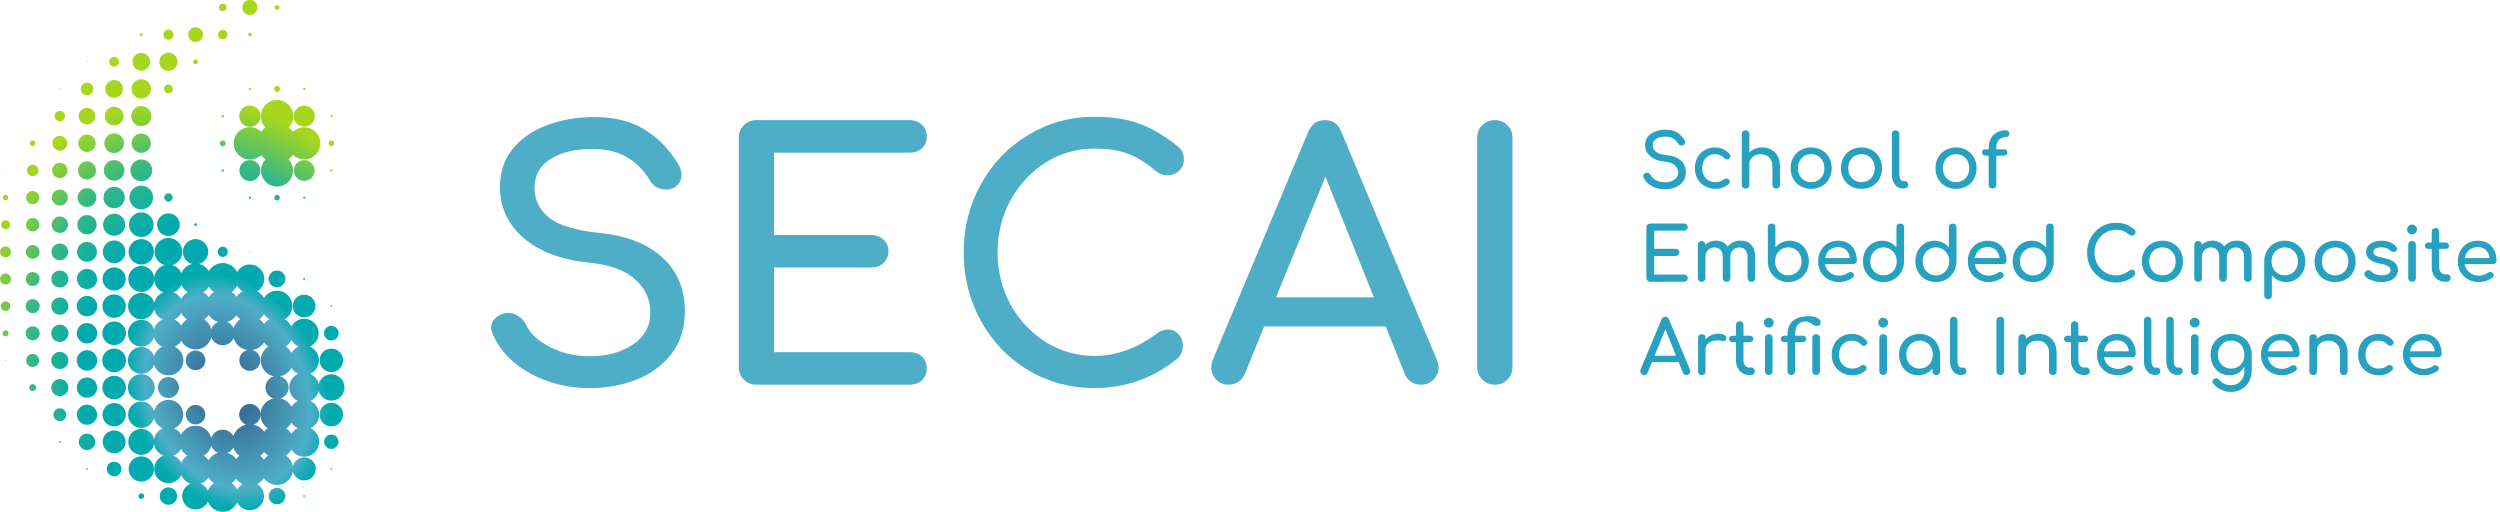 <?xml version="1.0" encoding="UTF-8" standalone="no"?>
<!-- Created with Inkscape (http://www.inkscape.org/) -->

<svg
   xmlns:dc="http://purl.org/dc/elements/1.1/"
   xmlns:cc="http://creativecommons.org/ns#"
   xmlns:rdf="http://www.w3.org/1999/02/22-rdf-syntax-ns#"
   xmlns:svg="http://www.w3.org/2000/svg"
   xmlns="http://www.w3.org/2000/svg"
   xmlns:xlink="http://www.w3.org/1999/xlink"
   xmlns:sodipodi="http://sodipodi.sourceforge.net/DTD/sodipodi-0.dtd"
   xmlns:inkscape="http://www.inkscape.org/namespaces/inkscape"
   width="430.716mm"
   height="88.189mm"
   viewBox="0 0 430.716 88.189"
   version="1.1"
   id="svg10645"
   inkscape:version="0.92.5 (2060ec1f9f, 2020-04-08)"
   sodipodi:docname="SECAI-WIDE.svg"
   inkscape:export-filename="/home/markus/Documents/Projects/2022-2027 SECAI/project-2022-secai/logo/build/secai-logo-wide-transparent-7000.png"
   inkscape:export-xdpi="368.59"
   inkscape:export-ydpi="368.59">
  <title
     id="title9545">SECAI -- School of Embedded Composite AI</title>
  <defs
     id="defs10639">
    <radialGradient
       inkscape:collect="always"
       xlink:href="#linearGradient10576"
       id="radialGradient10578"
       cx="198.357"
       cy="902.098"
       fx="198.357"
       fy="902.098"
       r="29.668"
       gradientTransform="matrix(1.266,-0.554,0.704,1.608,-628.697,-1213.766)"
       gradientUnits="userSpaceOnUse" />
    <linearGradient
       inkscape:collect="always"
       id="linearGradient10576">
      <stop
         style="stop-color:#305886;stop-opacity:1"
         offset="0"
         id="stop10572" />
      <stop
         id="stop10580"
         offset="0.331"
         style="stop-color:#4eaec8;stop-opacity:1" />
      <stop
         style="stop-color:#00aaaf;stop-opacity:1"
         offset="0.404"
         id="stop10582" />
      <stop
         id="stop10584"
         offset="0.577"
         style="stop-color:#00aaaf;stop-opacity:1" />
      <stop
         style="stop-color:#33b887;stop-opacity:1"
         offset="0.788"
         id="stop10586" />
      <stop
         style="stop-color:#a6d71c;stop-opacity:1"
         offset="1"
         id="stop10574" />
    </linearGradient>
  </defs>
  <sodipodi:namedview
     id="base"
     pagecolor="#ffffff"
     bordercolor="#666666"
     borderopacity="1.0"
     inkscape:pageopacity="0.0"
     inkscape:pageshadow="2"
     inkscape:zoom="0.24748737"
     inkscape:cx="61.550958"
     inkscape:cy="164.30416"
     inkscape:document-units="mm"
     inkscape:current-layer="layer1"
     showgrid="false"
     fit-margin-top="0"
     fit-margin-left="0"
     fit-margin-right="0"
     fit-margin-bottom="0"
     inkscape:window-width="3200"
     inkscape:window-height="1662"
     inkscape:window-x="0"
     inkscape:window-y="0"
     inkscape:window-maximized="1"
     inkscape:pagecheckerboard="0"
     inkscape:snap-text-baseline="false" />
  <g
     inkscape:label="Layer 1"
     inkscape:groupmode="layer"
     id="layer1"
     transform="translate(-218.3,-59.372)">
    <path
       id="path10556"
       style="opacity:1;fill:url(#radialGradient10578);fill-opacity:1;stroke:none;stroke-width:0.021;stroke-miterlimit:4;stroke-dasharray:none;stroke-dashoffset:0;stroke-opacity:1;paint-order:markers fill stroke"
       d="m 275.594,88.751 a 0.193,0.193 0 0 1 -0.193,0.193 0.193,0.193 0 0 1 -0.193,-0.193 0.193,0.193 0 0 1 0.193,-0.193 0.193,0.193 0 0 1 0.193,0.193 z m 0.282,-4.682 a 0.475,0.475 0 0 1 -0.475,0.475 0.475,0.475 0 0 1 -0.475,-0.475 0.475,0.475 0 0 1 0.475,-0.475 0.475,0.475 0 0 1 0.475,0.475 z m -0.275,-4.682 a 0.2,0.2 0 0 1 -0.2,0.2 0.2,0.2 0 0 1 -0.2,-0.2 0.2,0.2 0 0 1 0.2,-0.2 0.2,0.2 0 0 1 0.2,0.2 z m -4.689,14.047 a 0.193,0.193 0 0 1 -0.193,0.193 0.193,0.193 0 0 1 -0.193,-0.193 0.193,0.193 0 0 1 0.193,-0.193 0.193,0.193 0 0 1 0.193,0.193 z m 1.591,-4.682 a 1.783,1.783 0 0 1 -1.783,1.783 1.783,1.783 0 0 1 -1.783,-1.783 1.783,1.783 0 0 1 1.783,-1.783 1.783,1.783 0 0 1 1.783,1.783 z m 0.978,-4.682 a 2.761,2.761 0 0 1 -2.761,2.761 2.761,2.761 0 0 1 -2.761,-2.761 2.761,2.761 0 0 1 2.761,-2.761 2.761,2.761 0 0 1 2.761,2.761 z m -0.95,-4.682 a 1.811,1.811 0 0 1 -1.811,1.811 1.811,1.811 0 0 1 -1.811,-1.811 1.811,1.811 0 0 1 1.811,-1.811 1.811,1.811 0 0 1 1.811,1.811 z m -1.604,-4.682 a 0.207,0.207 0 0 1 -0.207,0.207 0.207,0.207 0 0 1 -0.207,-0.207 0.207,0.207 0 0 1 0.207,-0.207 0.207,0.207 0 0 1 0.207,0.207 z m -4.414,18.729 a 0.475,0.475 0 0 1 -0.475,0.475 0.475,0.475 0 0 1 -0.475,-0.475 0.475,0.475 0 0 1 0.475,-0.475 0.475,0.475 0 0 1 0.475,0.475 z m 2.279,-4.682 a 2.754,2.754 0 0 1 -2.754,2.754 2.754,2.754 0 0 1 -2.754,-2.754 2.754,2.754 0 0 1 2.754,-2.754 2.754,2.754 0 0 1 2.754,2.754 z m 0.627,-4.682 a 3.381,3.381 0 0 1 -3.381,3.381 3.381,3.381 0 0 1 -3.381,-3.381 3.381,3.381 0 0 1 3.381,-3.381 3.381,3.381 0 0 1 3.381,3.381 z m -0.592,-4.682 a 2.789,2.789 0 0 1 -2.789,2.789 2.789,2.789 0 0 1 -2.789,-2.789 2.789,2.789 0 0 1 2.789,-2.789 2.789,2.789 0 0 1 2.789,2.789 z m -2.286,-4.682 a 0.503,0.503 0 0 1 -0.503,0.503 0.503,0.503 0 0 1 -0.503,-0.503 0.503,0.503 0 0 1 0.503,-0.503 0.503,0.503 0 0 1 0.503,0.503 z m -4.992,18.729 a 0.193,0.193 0 0 1 -0.193,0.193 0.193,0.193 0 0 1 -0.193,-0.193 0.193,0.193 0 0 1 0.193,-0.193 0.193,0.193 0 0 1 0.193,0.193 z m 1.611,-4.682 a 1.804,1.804 0 0 1 -1.804,1.804 1.804,1.804 0 0 1 -1.804,-1.804 1.804,1.804 0 0 1 1.804,-1.804 1.804,1.804 0 0 1 1.804,1.804 z m 0.985,-4.682 a 2.789,2.789 0 0 1 -2.789,2.789 2.789,2.789 0 0 1 -2.789,-2.789 2.789,2.789 0 0 1 2.789,-2.789 2.789,2.789 0 0 1 2.789,2.789 z m -0.957,-4.682 a 1.832,1.832 0 0 1 -1.832,1.832 1.832,1.832 0 0 1 -1.832,-1.832 1.832,1.832 0 0 1 1.832,-1.832 1.832,1.832 0 0 1 1.832,1.832 z m -1.618,-4.682 a 0.213,0.213 0 0 1 -0.213,0.213 0.213,0.213 0 0 1 -0.213,-0.213 0.213,0.213 0 0 1 0.213,-0.213 0.213,0.213 0 0 1 0.213,0.213 z m -4.889,18.729 a 0.007,0.007 0 0 1 -0.007,0.007 0.007,0.007 0 0 1 -0.007,-0.007 0.007,0.007 0 0 1 0.007,-0.007 0.007,0.007 0 0 1 0.007,0.007 z m 0.2,-4.682 a 0.207,0.207 0 0 1 -0.207,0.207 0.207,0.207 0 0 1 -0.207,-0.207 0.207,0.207 0 0 1 0.207,-0.207 0.207,0.207 0 0 1 0.207,0.207 z m 0.296,-4.682 a 0.503,0.503 0 0 1 -0.503,0.503 0.503,0.503 0 0 1 -0.503,-0.503 0.503,0.503 0 0 1 0.503,-0.503 0.503,0.503 0 0 1 0.503,0.503 z m -0.289,-4.682 a 0.213,0.213 0 0 1 -0.213,0.213 0.213,0.213 0 0 1 -0.213,-0.213 0.213,0.213 0 0 1 0.213,-0.213 0.213,0.213 0 0 1 0.213,0.213 z m -0.2,-4.682 a 0.014,0.014 0 0 1 -0.014,0.014 0.014,0.014 0 0 1 -0.014,-0.014 0.014,0.014 0 0 1 0.014,-0.014 0.014,0.014 0 0 1 0.014,0.014 z m 13.873,68.567 a 0.077,0.077 0 0 1 -0.077,0.077 0.077,0.077 0 0 1 -0.077,-0.077 0.077,0.077 0 0 1 0.077,-0.077 0.077,0.077 0 0 1 0.077,0.077 z m -51.372,-54.539 a 0.064,0.064 0 0 1 0.064,-0.064 0.064,0.064 0 0 1 0.064,0.064 0.064,0.064 0 0 1 -0.064,0.064 0.064,0.064 0 0 1 -0.064,-0.064 z m -0.398,4.677 a 0.462,0.462 0 0 1 0.462,-0.462 0.462,0.462 0 0 1 0.462,0.462 0.462,0.462 0 0 1 -0.462,0.462 0.462,0.462 0 0 1 -0.462,-0.462 z m -0.308,4.677 a 0.77,0.77 0 0 1 0.77,-0.77 0.77,0.77 0 0 1 0.77,0.77 0.77,0.77 0 0 1 -0.77,0.77 0.77,0.77 0 0 1 -0.77,-0.77 z m -0.167,4.677 a 0.937,0.937 0 0 1 0.937,-0.937 0.937,0.937 0 0 1 0.937,0.937 0.937,0.937 0 0 1 -0.937,0.937 0.937,0.937 0 0 1 -0.937,-0.937 z m -0.013,4.677 a 0.95,0.95 0 0 1 0.95,-0.95 0.95,0.95 0 0 1 0.95,0.95 0.95,0.95 0 0 1 -0.95,0.95 0.95,0.95 0 0 1 -0.95,-0.95 z m 0.128,4.677 a 0.822,0.822 0 0 1 0.822,-0.822 0.822,0.822 0 0 1 0.822,0.822 0.822,0.822 0 0 1 -0.822,0.822 0.822,0.822 0 0 1 -0.822,-0.822 z m 0.308,4.677 a 0.514,0.514 0 0 1 0.514,-0.514 0.514,0.514 0 0 1 0.514,0.514 0.514,0.514 0 0 1 -0.514,0.514 0.514,0.514 0 0 1 -0.514,-0.514 z m 0.437,4.677 a 0.077,0.077 0 0 1 0.077,-0.077 0.077,0.077 0 0 1 0.077,0.077 0.077,0.077 0 0 1 -0.077,0.077 0.077,0.077 0 0 1 -0.077,-0.077 z m 4.741,-42.095 a 0.013,0.013 0 0 1 0.013,-0.013 0.013,0.013 0 0 1 0.013,0.013 0.013,0.013 0 0 1 -0.013,0.013 0.013,0.013 0 0 1 -0.013,-0.013 z m -0.462,4.677 a 0.475,0.475 0 0 1 0.475,-0.475 0.475,0.475 0 0 1 0.475,0.475 0.475,0.475 0 0 1 -0.475,0.475 0.475,0.475 0 0 1 -0.475,-0.475 z m -0.514,4.677 a 0.989,0.989 0 0 1 0.989,-0.989 0.989,0.989 0 0 1 0.989,0.989 0.989,0.989 0 0 1 -0.989,0.989 0.989,0.989 0 0 1 -0.989,-0.989 z m -0.141,4.677 a 1.13,1.13 0 0 1 1.13,-1.13 1.13,1.13 0 0 1 1.13,1.13 1.13,1.13 0 0 1 -1.13,1.13 1.13,1.13 0 0 1 -1.13,-1.13 z m -0.026,4.677 a 1.156,1.156 0 0 1 1.156,-1.155 1.156,1.156 0 0 1 1.156,1.155 1.156,1.156 0 0 1 -1.156,1.156 1.156,1.156 0 0 1 -1.156,-1.156 z m -0.026,4.677 a 1.181,1.181 0 0 1 1.181,-1.181 1.181,1.181 0 0 1 1.181,1.181 1.181,1.181 0 0 1 -1.181,1.181 1.181,1.181 0 0 1 -1.181,-1.181 z m -0.013,4.677 a 1.194,1.194 0 0 1 1.194,-1.194 1.194,1.194 0 0 1 1.194,1.194 1.194,1.194 0 0 1 -1.194,1.194 1.194,1.194 0 0 1 -1.194,-1.194 z m -0.013,4.677 a 1.207,1.207 0 0 1 1.207,-1.207 1.207,1.207 0 0 1 1.207,1.207 1.207,1.207 0 0 1 -1.207,1.207 1.207,1.207 0 0 1 -1.207,-1.207 z m 0,4.677 a 1.207,1.207 0 0 1 1.207,-1.207 1.207,1.207 0 0 1 1.207,1.207 1.207,1.207 0 0 1 -1.207,1.207 1.207,1.207 0 0 1 -1.207,-1.207 z m 0.09,4.677 a 1.117,1.117 0 0 1 1.117,-1.117 1.117,1.117 0 0 1 1.117,1.117 1.117,1.117 0 0 1 -1.117,1.117 1.117,1.117 0 0 1 -1.117,-1.117 z m 0.526,4.677 a 0.591,0.591 0 0 1 0.591,-0.591 0.591,0.591 0 0 1 0.591,0.591 0.591,0.591 0 0 1 -0.591,0.591 0.591,0.591 0 0 1 -0.591,-0.591 z m 0.565,4.677 a 0.026,0.026 0 0 1 0.026,-0.026 0.026,0.026 0 0 1 0.026,0.026 0.026,0.026 0 0 1 -0.026,0.026 0.026,0.026 0 0 1 -0.026,-0.026 z m 4.6,-56.126 a 0.103,0.103 0 0 1 0.103,-0.103 0.103,0.103 0 0 1 0.103,0.103 0.103,0.103 0 0 1 -0.103,0.103 0.103,0.103 0 0 1 -0.103,-0.103 z m -0.796,4.677 a 0.899,0.899 0 0 1 0.899,-0.899 0.899,0.899 0 0 1 0.899,0.899 0.899,0.899 0 0 1 -0.899,0.899 0.899,0.899 0 0 1 -0.899,-0.899 z m -0.372,4.677 a 1.271,1.271 0 0 1 1.271,-1.271 1.271,1.271 0 0 1 1.271,1.271 1.271,1.271 0 0 1 -1.271,1.271 1.271,1.271 0 0 1 -1.271,-1.271 z m -0.051,4.677 a 1.322,1.322 0 0 1 1.322,-1.322 1.322,1.322 0 0 1 1.322,1.322 1.322,1.322 0 0 1 -1.322,1.322 1.322,1.322 0 0 1 -1.322,-1.322 z m -0.051,4.677 a 1.374,1.374 0 0 1 1.374,-1.374 1.374,1.374 0 0 1 1.374,1.374 1.374,1.374 0 0 1 -1.374,1.374 1.374,1.374 0 0 1 -1.374,-1.374 z m -0.038,4.677 a 1.412,1.412 0 0 1 1.412,-1.412 1.412,1.412 0 0 1 1.412,1.412 1.412,1.412 0 0 1 -1.412,1.412 1.412,1.412 0 0 1 -1.412,-1.412 z m -0.026,4.677 a 1.438,1.438 0 0 1 1.438,-1.438 1.438,1.438 0 0 1 1.438,1.438 1.438,1.438 0 0 1 -1.438,1.438 1.438,1.438 0 0 1 -1.438,-1.438 z m -0.026,4.677 a 1.464,1.464 0 0 1 1.464,-1.464 1.464,1.464 0 0 1 1.464,1.464 1.464,1.464 0 0 1 -1.464,1.464 1.464,1.464 0 0 1 -1.464,-1.464 z m -0.013,4.677 a 1.477,1.477 0 0 1 1.477,-1.477 1.477,1.477 0 0 1 1.477,1.477 1.477,1.477 0 0 1 -1.477,1.476 1.477,1.477 0 0 1 -1.477,-1.476 z m -0.013,4.677 a 1.489,1.489 0 0 1 1.489,-1.489 1.489,1.489 0 0 1 1.489,1.489 1.489,1.489 0 0 1 -1.489,1.489 1.489,1.489 0 0 1 -1.489,-1.489 z m 0.013,4.677 a 1.477,1.477 0 0 1 1.477,-1.476 1.477,1.477 0 0 1 1.477,1.476 1.477,1.477 0 0 1 -1.477,1.476 1.477,1.477 0 0 1 -1.477,-1.476 z m 0.013,4.677 a 1.464,1.464 0 0 1 1.464,-1.464 1.464,1.464 0 0 1 1.464,1.464 1.464,1.464 0 0 1 -1.464,1.464 1.464,1.464 0 0 1 -1.464,-1.464 z m 0.36,4.677 a 1.104,1.104 0 0 1 1.104,-1.104 1.104,1.104 0 0 1 1.104,1.104 1.104,1.104 0 0 1 -1.104,1.104 1.104,1.104 0 0 1 -1.104,-1.104 z m 0.95,4.677 a 0.154,0.154 0 0 1 0.154,-0.154 0.154,0.154 0 0 1 0.154,0.154 0.154,0.154 0 0 1 -0.154,0.154 0.154,0.154 0 0 1 -0.154,-0.154 z m 4.754,-65.481 a 0.077,0.077 0 0 1 0.077,-0.077 0.077,0.077 0 0 1 0.077,0.077 0.077,0.077 0 0 1 -0.077,0.077 0.077,0.077 0 0 1 -0.077,-0.077 z m -1.001,4.677 a 1.079,1.079 0 0 1 1.079,-1.079 1.079,1.079 0 0 1 1.079,1.079 1.079,1.079 0 0 1 -1.079,1.079 1.079,1.079 0 0 1 -1.079,-1.079 z m -0.347,4.677 a 1.425,1.425 0 0 1 1.425,-1.425 1.425,1.425 0 0 1 1.425,1.425 1.425,1.425 0 0 1 -1.425,1.425 1.425,1.425 0 0 1 -1.425,-1.425 z m -0.064,4.677 a 1.489,1.489 0 0 1 1.489,-1.489 1.489,1.489 0 0 1 1.489,1.489 1.489,1.489 0 0 1 -1.489,1.489 1.489,1.489 0 0 1 -1.489,-1.489 z m -0.064,4.677 a 1.554,1.554 0 0 1 1.554,-1.554 1.554,1.554 0 0 1 1.554,1.554 1.554,1.554 0 0 1 -1.554,1.554 1.554,1.554 0 0 1 -1.554,-1.554 z m -0.064,4.677 a 1.618,1.618 0 0 1 1.618,-1.618 1.618,1.618 0 0 1 1.618,1.618 1.618,1.618 0 0 1 -1.618,1.618 1.618,1.618 0 0 1 -1.618,-1.618 z m -0.038,4.677 a 1.656,1.656 0 0 1 1.656,-1.656 1.656,1.656 0 0 1 1.656,1.656 1.656,1.656 0 0 1 -1.656,1.656 1.656,1.656 0 0 1 -1.656,-1.656 z m -0.051,4.677 a 1.708,1.708 0 0 1 1.708,-1.708 1.708,1.708 0 0 1 1.708,1.708 1.708,1.708 0 0 1 -1.708,1.708 1.708,1.708 0 0 1 -1.708,-1.708 z m -0.026,4.677 a 1.733,1.733 0 0 1 1.733,-1.733 1.733,1.733 0 0 1 1.733,1.733 1.733,1.733 0 0 1 -1.733,1.733 1.733,1.733 0 0 1 -1.733,-1.733 z m -0.026,4.677 a 1.759,1.759 0 0 1 1.759,-1.759 1.759,1.759 0 0 1 1.759,1.759 1.759,1.759 0 0 1 -1.759,1.759 1.759,1.759 0 0 1 -1.759,-1.759 z m 0,4.677 a 1.759,1.759 0 0 1 1.759,-1.759 1.759,1.759 0 0 1 1.759,1.759 1.759,1.759 0 0 1 -1.759,1.759 1.759,1.759 0 0 1 -1.759,-1.759 z m 0,4.677 a 1.759,1.759 0 0 1 1.759,-1.759 1.759,1.759 0 0 1 1.759,1.759 1.759,1.759 0 0 1 -1.759,1.759 1.759,1.759 0 0 1 -1.759,-1.759 z m 0.013,4.677 a 1.746,1.746 0 0 1 1.746,-1.746 1.746,1.746 0 0 1 1.746,1.746 1.746,1.746 0 0 1 -1.746,1.746 1.746,1.746 0 0 1 -1.746,-1.746 z m 0.013,4.677 a 1.733,1.733 0 0 1 1.733,-1.733 1.733,1.733 0 0 1 1.733,1.733 1.733,1.733 0 0 1 -1.733,1.733 1.733,1.733 0 0 1 -1.733,-1.733 z m 0.321,4.677 a 1.412,1.412 0 0 1 1.412,-1.412 1.412,1.412 0 0 1 1.412,1.412 1.412,1.412 0 0 1 -1.412,1.412 1.412,1.412 0 0 1 -1.412,-1.412 z m 1.271,4.677 a 0.141,0.141 0 0 1 0.141,-0.141 0.141,0.141 0 0 1 0.141,0.141 0.141,0.141 0 0 1 -0.141,0.141 0.141,0.141 0 0 1 -0.141,-0.141 z m 3.984,-70.158 a 0.835,0.835 0 0 1 0.835,-0.835 0.835,0.835 0 0 1 0.835,0.835 0.835,0.835 0 0 1 -0.835,0.835 0.835,0.835 0 0 1 -0.835,-0.835 z m -0.693,4.677 a 1.528,1.528 0 0 1 1.528,-1.528 1.528,1.528 0 0 1 1.528,1.528 1.528,1.528 0 0 1 -1.528,1.528 1.528,1.528 0 0 1 -1.528,-1.528 z m -0.077,4.677 a 1.605,1.605 0 0 1 1.605,-1.605 1.605,1.605 0 0 1 1.605,1.605 1.605,1.605 0 0 1 -1.605,1.605 1.605,1.605 0 0 1 -1.605,-1.605 z m -0.09,4.677 a 1.695,1.695 0 0 1 1.695,-1.695 1.695,1.695 0 0 1 1.695,1.695 1.695,1.695 0 0 1 -1.695,1.695 1.695,1.695 0 0 1 -1.695,-1.695 z m -0.077,4.677 a 1.772,1.772 0 0 1 1.772,-1.772 1.772,1.772 0 0 1 1.772,1.772 1.772,1.772 0 0 1 -1.772,1.772 1.772,1.772 0 0 1 -1.772,-1.772 z m -0.064,4.677 a 1.836,1.836 0 0 1 1.836,-1.836 1.836,1.836 0 0 1 1.836,1.836 1.836,1.836 0 0 1 -1.836,1.836 1.836,1.836 0 0 1 -1.836,-1.836 z m -0.064,4.677 a 1.9,1.9 0 0 1 1.9,-1.9 1.9,1.9 0 0 1 1.9,1.9 1.9,1.9 0 0 1 -1.9,1.9 1.9,1.9 0 0 1 -1.9,-1.9 z m -0.051,4.677 a 1.952,1.952 0 0 1 1.952,-1.952 1.952,1.952 0 0 1 1.952,1.952 1.952,1.952 0 0 1 -1.952,1.952 1.952,1.952 0 0 1 -1.952,-1.952 z m -0.038,4.677 a 1.99,1.99 0 0 1 1.99,-1.99 1.99,1.99 0 0 1 1.99,1.99 1.99,1.99 0 0 1 -1.99,1.99 1.99,1.99 0 0 1 -1.99,-1.99 z m -0.026,4.677 a 2.016,2.016 0 0 1 2.016,-2.016 2.016,2.016 0 0 1 2.016,2.016 2.016,2.016 0 0 1 -2.016,2.016 2.016,2.016 0 0 1 -2.016,-2.016 z m -0.013,4.677 a 2.029,2.029 0 0 1 2.029,-2.029 2.029,2.029 0 0 1 2.029,2.029 2.029,2.029 0 0 1 -2.029,2.029 2.029,2.029 0 0 1 -2.029,-2.029 z m -0.013,4.677 a 2.041,2.041 0 0 1 2.041,-2.042 2.041,2.041 0 0 1 2.041,2.042 2.041,2.041 0 0 1 -2.041,2.042 2.041,2.041 0 0 1 -2.041,-2.042 z m 0.013,4.677 a 2.029,2.029 0 0 1 2.029,-2.029 2.029,2.029 0 0 1 2.029,2.029 2.029,2.029 0 0 1 -2.029,2.029 2.029,2.029 0 0 1 -2.029,-2.029 z m 0.026,4.677 a 2.003,2.003 0 0 1 2.003,-2.003 2.003,2.003 0 0 1 2.003,2.003 2.003,2.003 0 0 1 -2.003,2.003 2.003,2.003 0 0 1 -2.003,-2.003 z m 0.038,4.677 a 1.964,1.964 0 0 1 1.964,-1.964 1.964,1.964 0 0 1 1.964,1.964 1.964,1.964 0 0 1 -1.964,1.964 1.964,1.964 0 0 1 -1.964,-1.964 z m 0.706,4.677 a 1.258,1.258 0 0 1 1.258,-1.258 1.258,1.258 0 0 1 1.258,1.258 1.258,1.258 0 0 1 -1.258,1.258 1.258,1.258 0 0 1 -1.258,-1.258 z m 5.692,-74.835 a 0.244,0.244 0 0 1 0.244,-0.244 0.244,0.244 0 0 1 0.244,0.244 0.244,0.244 0 0 1 -0.244,0.244 0.244,0.244 0 0 1 -0.244,-0.244 z m -1.284,4.677 a 1.528,1.528 0 0 1 1.528,-1.528 1.528,1.528 0 0 1 1.528,1.528 1.528,1.528 0 0 1 -1.528,1.528 1.528,1.528 0 0 1 -1.528,-1.528 z m -0.141,4.677 a 1.669,1.669 0 0 1 1.669,-1.669 1.669,1.669 0 0 1 1.669,1.669 1.669,1.669 0 0 1 -1.669,1.669 1.669,1.669 0 0 1 -1.669,-1.669 z m -0.064,4.677 a 1.733,1.733 0 0 1 1.733,-1.733 1.733,1.733 0 0 1 1.733,1.733 1.733,1.733 0 0 1 -1.733,1.733 1.733,1.733 0 0 1 -1.733,-1.733 z m 0.077,4.677 a 1.656,1.656 0 0 1 1.656,-1.656 1.656,1.656 0 0 1 1.656,1.656 1.656,1.656 0 0 1 -1.656,1.656 1.656,1.656 0 0 1 -1.656,-1.656 z m -0.218,4.677 a 1.875,1.875 0 0 1 1.875,-1.875 1.875,1.875 0 0 1 1.875,1.875 1.875,1.875 0 0 1 -1.875,1.875 1.875,1.875 0 0 1 -1.875,-1.875 z m -0.167,4.677 a 2.041,2.041 0 0 1 2.041,-2.041 2.041,2.041 0 0 1 2.041,2.041 2.041,2.041 0 0 1 -2.041,2.041 2.041,2.041 0 0 1 -2.041,-2.041 z m -0.077,4.677 a 2.119,2.119 0 0 1 2.119,-2.118 2.119,2.119 0 0 1 2.119,2.118 2.119,2.119 0 0 1 -2.119,2.119 2.119,2.119 0 0 1 -2.119,-2.119 z m -0.064,4.677 a 2.183,2.183 0 0 1 2.183,-2.183 2.183,2.183 0 0 1 2.183,2.183 2.183,2.183 0 0 1 -2.183,2.183 2.183,2.183 0 0 1 -2.183,-2.183 z m -0.051,4.677 a 2.234,2.234 0 0 1 2.234,-2.234 2.234,2.234 0 0 1 2.234,2.234 2.234,2.234 0 0 1 -2.234,2.234 2.234,2.234 0 0 1 -2.234,-2.234 z m -0.038,4.677 a 2.273,2.273 0 0 1 2.273,-2.273 2.273,2.273 0 0 1 2.273,2.273 2.273,2.273 0 0 1 -2.273,2.272 2.273,2.273 0 0 1 -2.273,-2.272 z m -0.026,4.677 a 2.298,2.298 0 0 1 2.298,-2.298 2.298,2.298 0 0 1 2.298,2.298 2.298,2.298 0 0 1 -2.298,2.298 2.298,2.298 0 0 1 -2.298,-2.298 z m -0.006,4.677 a 2.305,2.305 0 0 1 2.305,-2.305 2.305,2.305 0 0 1 2.305,2.305 2.305,2.305 0 0 1 -2.305,2.305 2.305,2.305 0 0 1 -2.305,-2.305 z m 0.006,4.677 a 2.298,2.298 0 0 1 2.298,-2.298 2.298,2.298 0 0 1 2.298,2.298 2.298,2.298 0 0 1 -2.298,2.298 2.298,2.298 0 0 1 -2.298,-2.298 z m 0.026,4.677 a 2.273,2.273 0 0 1 2.273,-2.273 2.273,2.273 0 0 1 2.273,2.273 2.273,2.273 0 0 1 -2.273,2.273 2.273,2.273 0 0 1 -2.273,-2.273 z m 0.038,4.677 a 2.234,2.234 0 0 1 2.234,-2.234 2.234,2.234 0 0 1 2.234,2.234 2.234,2.234 0 0 1 -2.234,2.234 2.234,2.234 0 0 1 -2.234,-2.234 z m 0.064,4.677 a 2.17,2.17 0 0 1 2.17,-2.17 2.17,2.17 0 0 1 2.17,2.17 2.17,2.17 0 0 1 -2.17,2.17 2.17,2.17 0 0 1 -2.17,-2.17 z m 1.682,4.677 a 0.488,0.488 0 0 1 0.488,-0.488 0.488,0.488 0 0 1 0.488,0.488 0.488,0.488 0 0 1 -0.488,0.488 0.488,0.488 0 0 1 -0.488,-0.488 z m 4.292,-79.513 a 0.873,0.873 0 0 1 0.873,-0.873 0.873,0.873 0 0 1 0.873,0.873 0.873,0.873 0 0 1 -0.873,0.873 0.873,0.873 0 0 1 -0.873,-0.873 z m -0.693,4.677 a 1.566,1.566 0 0 1 1.566,-1.566 1.566,1.566 0 0 1 1.566,1.566 1.566,1.566 0 0 1 -1.566,1.566 1.566,1.566 0 0 1 -1.566,-1.566 z m 0.809,4.677 a 0.758,0.758 0 0 1 0.758,-0.758 0.758,0.758 0 0 1 0.758,0.758 0.758,0.758 0 0 1 -0.758,0.758 0.758,0.758 0 0 1 -0.758,-0.758 z m 0.038,18.709 a 0.719,0.719 0 0 1 0.719,-0.719 0.719,0.719 0 0 1 0.719,0.719 0.719,0.719 0 0 1 -0.719,0.719 0.719,0.719 0 0 1 -0.719,-0.719 z m -1.226,4.677 a 1.945,1.945 0 0 1 1.945,-1.945 1.945,1.945 0 0 1 1.945,1.945 1.945,1.945 0 0 1 -1.945,1.945 1.945,1.945 0 0 1 -1.945,-1.945 z m -0.437,4.677 a 2.382,2.382 0 0 1 2.382,-2.382 2.382,2.382 0 0 1 2.382,2.382 2.382,2.382 0 0 1 -2.382,2.382 2.382,2.382 0 0 1 -2.382,-2.382 z m -0.077,4.677 a 2.459,2.459 0 0 1 2.459,-2.459 2.459,2.459 0 0 1 2.459,2.459 2.459,2.459 0 0 1 -2.459,2.459 2.459,2.459 0 0 1 -2.459,-2.459 z m -0.051,4.677 a 2.51,2.51 0 0 1 2.51,-2.51 2.51,2.51 0 0 1 2.51,2.51 2.51,2.51 0 0 1 -2.51,2.51 2.51,2.51 0 0 1 -2.51,-2.51 z m -0.051,4.677 a 2.561,2.561 0 0 1 2.561,-2.562 2.561,2.561 0 0 1 2.561,2.562 2.561,2.561 0 0 1 -2.561,2.561 2.561,2.561 0 0 1 -2.561,-2.561 z m -0.013,4.677 a 2.574,2.574 0 0 1 2.574,-2.574 2.574,2.574 0 0 1 2.574,2.574 2.574,2.574 0 0 1 -2.574,2.574 2.574,2.574 0 0 1 -2.574,-2.574 z m 0.772,4.677 a 1.802,1.802 0 0 1 1.802,-1.802 1.802,1.802 0 0 1 1.802,1.802 1.802,1.802 0 0 1 -1.802,1.802 1.802,1.802 0 0 1 -1.802,-1.802 z m -0.747,4.677 a 2.549,2.549 0 0 1 2.549,-2.549 2.549,2.549 0 0 1 2.549,2.549 2.549,2.549 0 0 1 -2.549,2.549 2.549,2.549 0 0 1 -2.549,-2.549 z m 0.038,4.677 a 2.51,2.51 0 0 1 2.51,-2.51 2.51,2.51 0 0 1 2.51,2.51 2.51,2.51 0 0 1 -2.51,2.51 2.51,2.51 0 0 1 -2.51,-2.51 z m 0.064,4.677 a 2.446,2.446 0 0 1 2.446,-2.446 2.446,2.446 0 0 1 2.446,2.446 2.446,2.446 0 0 1 -2.446,2.446 2.446,2.446 0 0 1 -2.446,-2.446 z m 0.957,4.677 a 1.489,1.489 0 0 1 1.489,-1.489 1.489,1.489 0 0 1 1.489,1.489 1.489,1.489 0 0 1 -1.489,1.489 1.489,1.489 0 0 1 -1.489,-1.489 z m 4.896,-79.513 a 1.271,1.271 0 0 1 1.271,-1.271 1.271,1.271 0 0 1 1.271,1.271 1.271,1.271 0 0 1 -1.271,1.271 1.271,1.271 0 0 1 -1.271,-1.271 z m 0.873,4.677 a 0.398,0.398 0 0 1 0.398,-0.398 0.398,0.398 0 0 1 0.398,0.398 0.398,0.398 0 0 1 -0.398,0.398 0.398,0.398 0 0 1 -0.398,-0.398 z m 0.167,28.063 a 0.231,0.231 0 0 1 0.231,-0.231 0.231,0.231 0 0 1 0.231,0.231 0.231,0.231 0 0 1 -0.231,0.231 0.231,0.231 0 0 1 -0.231,-0.231 z m -1.945,4.677 a 2.176,2.176 0 0 1 2.176,-2.176 2.176,2.176 0 0 1 2.176,2.176 2.176,2.176 0 0 1 -2.176,2.176 2.176,2.176 0 0 1 -2.176,-2.176 z m -0.462,4.677 a 2.639,2.639 0 0 1 2.639,-2.639 2.639,2.639 0 0 1 2.639,2.639 2.639,2.639 0 0 1 -2.639,2.639 2.639,2.639 0 0 1 -2.639,-2.639 z m -0.09,4.677 a 2.728,2.728 0 0 1 2.728,-2.728 2.728,2.728 0 0 1 2.728,2.728 2.728,2.728 0 0 1 -2.728,2.728 2.728,2.728 0 0 1 -2.728,-2.728 z m -0.064,4.677 a 2.793,2.793 0 0 1 2.793,-2.793 2.793,2.793 0 0 1 2.793,2.793 2.793,2.793 0 0 1 -2.793,2.792 2.793,2.793 0 0 1 -2.793,-2.792 z m 1.1,4.677 a 1.692,1.692 0 0 1 1.692,-1.692 1.692,1.692 0 0 1 1.692,1.692 1.692,1.692 0 0 1 -1.692,1.692 1.692,1.692 0 0 1 -1.692,-1.692 z m 0.015,9.354 a 1.677,1.677 0 0 1 1.677,-1.677 1.677,1.677 0 0 1 1.677,1.677 1.677,1.677 0 0 1 -1.677,1.677 1.677,1.677 0 0 1 -1.677,-1.677 z m -1.09,4.677 a 2.767,2.767 0 0 1 2.767,-2.767 2.767,2.767 0 0 1 2.767,2.767 2.767,2.767 0 0 1 -2.767,2.767 2.767,2.767 0 0 1 -2.767,-2.767 z m 0.09,4.677 a 2.677,2.677 0 0 1 2.677,-2.677 2.677,2.677 0 0 1 2.677,2.677 2.677,2.677 0 0 1 -2.677,2.677 2.677,2.677 0 0 1 -2.677,-2.677 z m 0.372,4.677 a 2.305,2.305 0 0 1 2.305,-2.305 2.305,2.305 0 0 1 2.305,2.305 2.305,2.305 0 0 1 -2.305,2.305 2.305,2.305 0 0 1 -2.305,-2.305 z m 6.34,-84.19 a 0.642,0.642 0 0 1 0.642,-0.642 0.642,0.642 0 0 1 0.642,0.642 0.642,0.642 0 0 1 -0.642,0.642 0.642,0.642 0 0 1 -0.642,-0.642 z m -0.167,4.677 a 0.809,0.809 0 0 1 0.809,-0.809 0.809,0.809 0 0 1 0.809,0.809 0.809,0.809 0 0 1 -0.809,0.809 0.809,0.809 0 0 1 -0.809,-0.809 z m -0.064,37.418 a 0.873,0.873 0 0 1 0.873,-0.873 0.873,0.873 0 0 1 0.873,0.873 0.873,0.873 0 0 1 -0.873,0.873 0.873,0.873 0 0 1 -0.873,-0.873 z m -1.855,4.677 a 2.728,2.728 0 0 1 2.728,-2.728 2.728,2.728 0 0 1 2.728,2.728 2.728,2.728 0 0 1 -2.728,2.728 2.728,2.728 0 0 1 -2.728,-2.728 z m -0.116,4.677 a 2.844,2.844 0 0 1 2.844,-2.844 2.844,2.844 0 0 1 2.844,2.844 2.844,2.844 0 0 1 -2.844,2.844 2.844,2.844 0 0 1 -2.844,-2.844 z m 0.772,4.677 a 2.072,2.072 0 0 1 2.072,-2.072 2.072,2.072 0 0 1 2.072,2.072 2.072,2.072 0 0 1 -2.072,2.072 2.072,2.072 0 0 1 -2.072,-2.072 z m -0.009,18.709 a 2.081,2.081 0 0 1 2.081,-2.081 2.081,2.081 0 0 1 2.081,2.081 2.081,2.081 0 0 1 -2.081,2.081 2.081,2.081 0 0 1 -2.081,-2.081 z m -0.789,4.677 a 2.87,2.87 0 0 1 2.87,-2.87 2.87,2.87 0 0 1 2.87,2.87 2.87,2.87 0 0 1 -2.87,2.87 2.87,2.87 0 0 1 -2.87,-2.87 z m 0.167,4.677 a 2.703,2.703 0 0 1 2.703,-2.703 2.703,2.703 0 0 1 2.703,2.703 2.703,2.703 0 0 1 -2.703,2.703 2.703,2.703 0 0 1 -2.703,-2.703 z m 6.083,-84.19 a 1.297,1.297 0 0 1 1.297,-1.297 1.297,1.297 0 0 1 1.297,1.297 1.297,1.297 0 0 1 -1.297,1.297 1.297,1.297 0 0 1 -1.297,-1.297 z m 1.001,4.677 a 0.295,0.295 0 0 1 0.295,-0.295 0.295,0.295 0 0 1 0.295,0.295 0.295,0.295 0 0 1 -0.295,0.295 0.295,0.295 0 0 1 -0.295,-0.295 z m 0.218,37.418 a 0.077,0.077 0 0 1 0.077,-0.077 0.077,0.077 0 0 1 0.077,0.077 0.077,0.077 0 0 1 -0.077,0.077 0.077,0.077 0 0 1 -0.077,-0.077 z m -2.401,4.677 a 2.478,2.478 0 0 1 2.478,-2.478 2.478,2.478 0 0 1 2.478,2.478 2.478,2.478 0 0 1 -2.478,2.478 2.478,2.478 0 0 1 -2.478,-2.478 z m -0.327,4.677 a 2.805,2.805 0 0 1 2.805,-2.805 2.805,2.805 0 0 1 2.805,2.805 2.805,2.805 0 0 1 -2.805,2.805 2.805,2.805 0 0 1 -2.805,-2.805 z m -0.116,4.677 a 2.921,2.921 0 0 1 2.921,-2.921 2.921,2.921 0 0 1 2.921,2.921 2.921,2.921 0 0 1 -2.921,2.921 2.921,2.921 0 0 1 -2.921,-2.921 z m 1.114,4.677 a 1.807,1.807 0 0 1 1.807,-1.807 1.807,1.807 0 0 1 1.807,1.807 1.807,1.807 0 0 1 -1.807,1.807 1.807,1.807 0 0 1 -1.807,-1.807 z m -0.031,9.354 a 1.837,1.837 0 0 1 1.837,-1.837 1.837,1.837 0 0 1 1.837,1.837 1.837,1.837 0 0 1 -1.837,1.837 1.837,1.837 0 0 1 -1.837,-1.837 z m -1.174,4.677 a 3.011,3.011 0 0 1 3.011,-3.011 3.011,3.011 0 0 1 3.011,3.011 3.011,3.011 0 0 1 -3.011,3.011 3.011,3.011 0 0 1 -3.011,-3.011 z m 0.116,4.677 a 2.895,2.895 0 0 1 2.895,-2.895 2.895,2.895 0 0 1 2.895,2.895 2.895,2.895 0 0 1 -2.895,2.895 2.895,2.895 0 0 1 -2.895,-2.895 z m 0.462,4.677 a 2.433,2.433 0 0 1 2.433,-2.433 2.433,2.433 0 0 1 2.433,2.433 2.433,2.433 0 0 1 -2.433,2.433 2.433,2.433 0 0 1 -2.433,-2.433 z m 6.699,-84.19 a 0.411,0.411 0 0 1 0.411,-0.411 0.411,0.411 0 0 1 0.411,0.411 0.411,0.411 0 0 1 -0.411,0.411 0.411,0.411 0 0 1 -0.411,-0.411 z m -1.034,46.772 a 1.444,1.444 0 0 1 1.444,-1.444 1.444,1.444 0 0 1 1.444,1.444 1.444,1.444 0 0 1 -1.444,1.444 1.444,1.444 0 0 1 -1.444,-1.444 z m -1.194,4.677 a 2.639,2.639 0 0 1 2.639,-2.639 2.639,2.639 0 0 1 2.639,2.639 2.639,2.639 0 0 1 -2.639,2.639 2.639,2.639 0 0 1 -2.639,-2.639 z m -0.09,4.677 a 2.728,2.728 0 0 1 2.728,-2.728 2.728,2.728 0 0 1 2.728,2.728 2.728,2.728 0 0 1 -2.728,2.728 2.728,2.728 0 0 1 -2.728,-2.728 z m -0.064,4.677 a 2.793,2.793 0 0 1 2.793,-2.793 2.793,2.793 0 0 1 2.793,2.793 2.793,2.793 0 0 1 -2.793,2.792 2.793,2.793 0 0 1 -2.793,-2.792 z m 0.802,4.677 a 1.991,1.991 0 0 1 1.991,-1.991 1.991,1.991 0 0 1 1.991,1.991 1.991,1.991 0 0 1 -1.991,1.991 1.991,1.991 0 0 1 -1.991,-1.991 z m -0.853,4.677 a 2.844,2.844 0 0 1 2.844,-2.844 2.844,2.844 0 0 1 2.844,2.844 2.844,2.844 0 0 1 -2.844,2.844 2.844,2.844 0 0 1 -2.844,-2.844 z m 0.026,4.677 a 2.818,2.818 0 0 1 2.818,-2.818 2.818,2.818 0 0 1 2.818,2.818 2.818,2.818 0 0 1 -2.818,2.818 2.818,2.818 0 0 1 -2.818,-2.818 z m 0.064,4.677 a 2.754,2.754 0 0 1 2.754,-2.754 2.754,2.754 0 0 1 2.754,2.754 2.754,2.754 0 0 1 -2.754,2.754 2.754,2.754 0 0 1 -2.754,-2.754 z m 1.342,4.677 a 1.412,1.412 0 0 1 1.412,-1.412 1.412,1.412 0 0 1 1.412,1.412 1.412,1.412 0 0 1 -1.412,1.412 1.412,1.412 0 0 1 -1.412,-1.412 z m 5.923,-37.418 a 0.167,0.167 0 0 1 0.167,-0.167 0.167,0.167 0 0 1 0.167,0.167 0.167,0.167 0 0 1 -0.167,0.167 0.167,0.167 0 0 1 -0.167,-0.167 z m -1.778,4.677 a 1.945,1.945 0 0 1 1.945,-1.945 1.945,1.945 0 0 1 1.945,1.945 1.945,1.945 0 0 1 -1.945,1.945 1.945,1.945 0 0 1 -1.945,-1.945 z m -0.539,4.677 a 2.484,2.484 0 0 1 2.484,-2.484 2.484,2.484 0 0 1 2.484,2.484 2.484,2.484 0 0 1 -2.484,2.484 2.484,2.484 0 0 1 -2.484,-2.484 z m -0.051,4.677 a 2.536,2.536 0 0 1 2.536,-2.536 2.536,2.536 0 0 1 2.536,2.536 2.536,2.536 0 0 1 -2.536,2.536 2.536,2.536 0 0 1 -2.536,-2.536 z m -0.026,4.677 a 2.561,2.561 0 0 1 2.561,-2.562 2.561,2.561 0 0 1 2.561,2.562 2.561,2.561 0 0 1 -2.561,2.562 2.561,2.561 0 0 1 -2.561,-2.562 z m -0.013,4.677 a 2.574,2.574 0 0 1 2.574,-2.574 2.574,2.574 0 0 1 2.574,2.574 2.574,2.574 0 0 1 -2.574,2.574 2.574,2.574 0 0 1 -2.574,-2.574 z m 0,4.677 a 2.574,2.574 0 0 1 2.574,-2.574 2.574,2.574 0 0 1 2.574,2.574 2.574,2.574 0 0 1 -2.574,2.574 2.574,2.574 0 0 1 -2.574,-2.574 z m 0.591,4.677 a 1.984,1.984 0 0 1 1.984,-1.984 1.984,1.984 0 0 1 1.984,1.984 1.984,1.984 0 0 1 -1.984,1.984 1.984,1.984 0 0 1 -1.984,-1.984 z m 1.842,4.677 a 0.141,0.141 0 0 1 0.141,-0.141 0.141,0.141 0 0 1 0.141,0.141 0.141,0.141 0 0 1 -0.141,0.141 0.141,0.141 0 0 1 -0.141,-0.141 z m 4.677,-32.74 a 0.141,0.141 0 0 1 0.141,-0.141 0.141,0.141 0 0 1 0.141,0.141 0.141,0.141 0 0 1 -0.141,0.141 0.141,0.141 0 0 1 -0.141,-0.141 z m -1.117,4.677 a 1.258,1.258 0 0 1 1.258,-1.258 1.258,1.258 0 0 1 1.258,1.258 1.258,1.258 0 0 1 -1.258,1.258 1.258,1.258 0 0 1 -1.258,-1.258 z m -0.758,4.677 a 2.016,2.016 0 0 1 2.016,-2.016 2.016,2.016 0 0 1 2.016,2.016 2.016,2.016 0 0 1 -2.016,2.016 2.016,2.016 0 0 1 -2.016,-2.016 z m -0.244,4.677 a 2.26,2.26 0 0 1 2.26,-2.26 2.26,2.26 0 0 1 2.26,2.26 2.26,2.26 0 0 1 -2.26,2.26 2.26,2.26 0 0 1 -2.26,-2.26 z m 0.238,4.677 a 2.022,2.022 0 0 1 2.022,-2.022 2.022,2.022 0 0 1 2.022,2.022 2.022,2.022 0 0 1 -2.022,2.022 2.022,2.022 0 0 1 -2.022,-2.022 z m 0.79,4.677 a 1.233,1.233 0 0 1 1.233,-1.233 1.233,1.233 0 0 1 1.233,1.233 1.233,1.233 0 0 1 -1.233,1.233 1.233,1.233 0 0 1 -1.233,-1.233 z m 1.104,4.677 a 0.128,0.128 0 0 1 0.128,-0.128 0.128,0.128 0 0 1 0.128,0.128 0.128,0.128 0 0 1 -0.128,0.128 0.128,0.128 0 0 1 -0.128,-0.128 z"
       inkscape:connector-curvature="0" />
    <g
       aria-label="SECAI"
       transform="matrix(1.459,0,0,1.459,-1765.221,-2544.125)"
       id="flowRoot10596-3"
       style="font-weight:bold;font-size:40px;line-height:125%;font-family:Comfortaa;-inkscape-font-specification:'Comfortaa, Bold';letter-spacing:0px;word-spacing:0px;fill:#4eaec8;stroke-width:0.655px">
      <path
         d="m 1429.145,1830.267 q -3.88,0 -7.08,-1.76 -3.16,-1.76 -4.36,-4.6 -0.2,-0.48 -0.2,-0.8 0,-0.6 0.44,-1.04 0.44,-0.48 1.2,-0.64 0.12,-0.04 0.4,-0.04 0.64,0 1.2,0.4 0.6,0.36 0.88,1 0.72,1.56 2.84,2.64 2.12,1.08 4.68,1.08 3,0 5.08,-1.36 2.08,-1.4 2.08,-3.8 0,-2.28 -1.76,-3.88 -1.76,-1.64 -5.36,-2 -4.96,-0.48 -7.8,-2.88 -2.84,-2.44 -2.84,-6.08 0,-2.56 1.44,-4.4 1.48,-1.88 4,-2.84 2.56,-1 5.72,-1 3.44,0 5.8,1.4 2.36,1.4 4,4 0.48,0.76 0.48,1.44 0,0.88 -0.8,1.44 -0.44,0.28 -1.04,0.28 -0.6,0 -1.12,-0.28 -0.52,-0.32 -0.8,-0.84 -1.08,-1.8 -2.72,-2.72 -1.6,-0.96 -4.08,-0.96 -3.04,0 -4.92,1.2 -1.88,1.16 -1.88,3.4 0,2.08 1.68,3.48 1.68,1.4 6,1.84 4.8,0.48 7.44,2.92 2.64,2.4 2.64,6.36 0,2.88 -1.56,4.96 -1.56,2.04 -4.16,3.08 -2.56,1 -5.52,1 z"
         id="path9353"
         inkscape:connector-curvature="0" />
      <path
         d="m 1448.825,1829.867 q -0.88,0 -1.48,-0.6 -0.6,-0.6 -0.6,-1.48 v -27.08 q 0,-0.92 0.6,-1.48 0.6,-0.6 1.48,-0.6 h 18.08 q 0.92,0 1.48,0.56 0.56,0.52 0.56,1.4 0,0.84 -0.56,1.36 -0.56,0.52 -1.48,0.52 h -16 v 9.72 h 11.48 q 0.88,0 1.44,0.56 0.6,0.52 0.6,1.36 0,0.84 -0.6,1.4 -0.56,0.52 -1.44,0.52 h -11.48 v 10 h 16 q 0.92,0 1.48,0.52 0.56,0.52 0.56,1.36 0,0.88 -0.56,1.44 -0.56,0.52 -1.48,0.52 z"
         style="-inkscape-font-specification:'Comfortaa Bold'"
         id="path9355"
         inkscape:connector-curvature="0" />
      <path
         d="m 1488.745,1830.267 q -4.28,0 -7.84,-2.12 -3.52,-2.12 -5.56,-5.8 -2.04,-3.68 -2.04,-8.12 0,-4.4 2.04,-8.04 2.04,-3.68 5.56,-5.8 3.56,-2.16 7.84,-2.16 3.04,0 5.24,0.8 2.24,0.8 4.52,2.64 0.48,0.36 0.64,0.76 0.16,0.36 0.16,0.88 0,0.8 -0.6,1.32 -0.56,0.52 -1.32,0.52 -0.76,0 -1.4,-0.52 -1.64,-1.4 -3.2,-2 -1.56,-0.64 -4.04,-0.64 -3.12,0 -5.76,1.64 -2.6,1.64 -4.16,4.48 -1.52,2.8 -1.52,6.12 0,3.36 1.52,6.16 1.56,2.8 4.16,4.44 2.64,1.64 5.76,1.64 3.84,0 7.36,-2.64 0.68,-0.48 1.32,-0.48 0.76,0 1.24,0.56 0.52,0.52 0.52,1.4 0,0.84 -0.64,1.48 -4.32,3.48 -9.8,3.48 z"
         style="-inkscape-font-specification:'Comfortaa Bold'"
         id="path9357"
         inkscape:connector-curvature="0" />
      <path
         d="m 1529.185,1826.947 q 0.2,0.52 0.2,0.88 0,0.84 -0.6,1.44 -0.6,0.6 -1.48,0.6 -0.6,0 -1.16,-0.32 -0.52,-0.36 -0.76,-0.96 l -2.24,-5.6 h -14.36 l -2.28,5.6 q -0.28,0.6 -0.8,0.96 -0.52,0.32 -1.12,0.32 -0.88,0 -1.48,-0.6 -0.56,-0.64 -0.56,-1.48 0,-0.4 0.2,-0.92 l 11.24,-26.84 q 0.6,-1.4 1.96,-1.4 1.44,0 1.96,1.4 z m -19,-7.4 h 11.56 l -5.72,-14.24 z"
         id="path9359"
         inkscape:connector-curvature="0" />
      <path
         d="m 1536.024,1829.867 q -0.88,0 -1.48,-0.6 -0.6,-0.6 -0.6,-1.48 v -27.08 q 0,-0.92 0.6,-1.48 0.6,-0.6 1.48,-0.6 0.92,0 1.48,0.6 0.6,0.56 0.6,1.48 v 27.08 q 0,0.88 -0.6,1.48 -0.56,0.6 -1.48,0.6 z"
         id="path9361"
         inkscape:connector-curvature="0" />
    </g>
    <g
       aria-label="School of Embedded Composite Artificial Intelligence"
       transform="matrix(1.243,0,0,1.243,-1258.46,-2148.925)"
       id="flowRoot5127"
       style="font-weight:bold;font-size:10.337px;line-height:125%;font-family:Comfortaa;-inkscape-font-specification:'Comfortaa, Bold';letter-spacing:0px;word-spacing:0px;fill:#26a1c0;stroke-width:0.769px">
      <path
         d="m 1418.822,1802.824 q -1.003,0 -1.829,-0.455 -0.817,-0.455 -1.127,-1.189 -0.052,-0.124 -0.052,-0.207 0,-0.155 0.114,-0.269 0.114,-0.124 0.31,-0.165 0.031,-0.01 0.103,-0.01 0.165,0 0.31,0.103 0.155,0.093 0.227,0.258 0.186,0.403 0.734,0.682 0.548,0.279 1.209,0.279 0.775,0 1.313,-0.351 0.537,-0.362 0.537,-0.982 0,-0.589 -0.455,-1.003 -0.455,-0.424 -1.385,-0.517 -1.282,-0.124 -2.016,-0.744 -0.734,-0.63 -0.734,-1.571 0,-0.661 0.372,-1.137 0.382,-0.486 1.034,-0.734 0.662,-0.258 1.478,-0.258 0.889,0 1.499,0.362 0.61,0.362 1.034,1.034 0.124,0.196 0.124,0.372 0,0.227 -0.207,0.372 -0.114,0.072 -0.269,0.072 -0.155,0 -0.289,-0.072 -0.134,-0.083 -0.207,-0.217 -0.279,-0.465 -0.703,-0.703 -0.413,-0.248 -1.054,-0.248 -0.786,0 -1.271,0.31 -0.486,0.3 -0.486,0.879 0,0.537 0.434,0.899 0.434,0.362 1.55,0.475 1.24,0.124 1.923,0.755 0.682,0.62 0.682,1.643 0,0.744 -0.403,1.282 -0.403,0.527 -1.075,0.796 -0.661,0.259 -1.427,0.259 z"
         id="path9260"
         inkscape:connector-curvature="0" />
      <path
         d="m 1425.83,1802.762 q -0.817,0 -1.468,-0.372 -0.651,-0.372 -1.023,-1.023 -0.362,-0.661 -0.362,-1.468 0,-0.827 0.351,-1.478 0.362,-0.662 1.003,-1.023 0.641,-0.372 1.447,-0.372 1.22,0 2.026,0.93 0.103,0.114 0.103,0.269 0,0.227 -0.227,0.382 -0.103,0.072 -0.238,0.072 -0.238,0 -0.403,-0.186 -0.258,-0.279 -0.569,-0.403 -0.3,-0.134 -0.693,-0.134 -0.796,0 -1.292,0.537 -0.496,0.527 -0.496,1.406 0,0.558 0.227,1.003 0.238,0.434 0.651,0.682 0.424,0.248 0.961,0.248 0.703,0 1.137,-0.362 0.196,-0.145 0.382,-0.145 0.145,0 0.269,0.093 0.196,0.165 0.196,0.372 0,0.155 -0.124,0.279 -0.744,0.693 -1.861,0.693 z"
         id="path9262"
         inkscape:connector-curvature="0" />
      <path
         d="m 1432.29,1797.015 q 0.713,0 1.282,0.31 0.569,0.31 0.889,0.91 0.321,0.589 0.321,1.427 v 2.543 q 0,0.227 -0.155,0.382 -0.145,0.145 -0.372,0.145 -0.227,0 -0.383,-0.145 -0.145,-0.155 -0.145,-0.382 v -2.543 q 0,-0.837 -0.455,-1.261 -0.445,-0.434 -1.189,-0.434 -0.434,0 -0.796,0.176 -0.351,0.176 -0.558,0.475 -0.196,0.3 -0.196,0.672 v 2.915 q 0,0.227 -0.145,0.382 -0.145,0.145 -0.383,0.145 -0.227,0 -0.382,-0.145 -0.145,-0.155 -0.145,-0.382 v -7.029 q 0,-0.238 0.145,-0.383 0.155,-0.145 0.382,-0.145 0.238,0 0.383,0.145 0.145,0.145 0.145,0.383 v 2.532 q 0.331,-0.331 0.786,-0.506 0.455,-0.186 0.972,-0.186 z"
         id="path9264"
         inkscape:connector-curvature="0" />
      <path
         d="m 1439.102,1802.762 q -0.827,0 -1.478,-0.362 -0.651,-0.372 -1.013,-1.023 -0.362,-0.651 -0.362,-1.478 0,-0.837 0.362,-1.488 0.362,-0.651 1.013,-1.013 0.651,-0.372 1.478,-0.372 0.817,0 1.458,0.372 0.651,0.362 1.013,1.013 0.372,0.651 0.372,1.488 0,0.827 -0.362,1.478 -0.362,0.651 -1.013,1.023 -0.641,0.362 -1.468,0.362 z m 0,-0.93 q 0.527,0 0.941,-0.248 0.424,-0.248 0.651,-0.682 0.238,-0.445 0.238,-1.003 0,-0.558 -0.238,-1.003 -0.227,-0.445 -0.651,-0.693 -0.413,-0.248 -0.941,-0.248 -0.527,0 -0.951,0.248 -0.413,0.248 -0.651,0.693 -0.238,0.444 -0.238,1.003 0,0.558 0.238,1.003 0.238,0.434 0.651,0.682 0.424,0.248 0.951,0.248 z"
         id="path9266"
         inkscape:connector-curvature="0" />
      <path
         d="m 1446.079,1802.762 q -0.827,0 -1.478,-0.362 -0.651,-0.372 -1.013,-1.023 -0.362,-0.651 -0.362,-1.478 0,-0.837 0.362,-1.488 0.362,-0.651 1.013,-1.013 0.651,-0.372 1.478,-0.372 0.817,0 1.458,0.372 0.651,0.362 1.013,1.013 0.372,0.651 0.372,1.488 0,0.827 -0.362,1.478 -0.362,0.651 -1.013,1.023 -0.641,0.362 -1.468,0.362 z m 0,-0.93 q 0.527,0 0.941,-0.248 0.424,-0.248 0.651,-0.682 0.238,-0.445 0.238,-1.003 0,-0.558 -0.238,-1.003 -0.227,-0.445 -0.651,-0.693 -0.413,-0.248 -0.941,-0.248 -0.527,0 -0.951,0.248 -0.413,0.248 -0.651,0.693 -0.238,0.444 -0.238,1.003 0,0.558 0.238,1.003 0.238,0.434 0.651,0.682 0.424,0.248 0.951,0.248 z"
         id="path9268"
         inkscape:connector-curvature="0" />
      <path
         d="m 1451.837,1802.721 q -0.445,0 -0.806,-0.238 -0.351,-0.248 -0.548,-0.682 -0.196,-0.444 -0.196,-0.992 v -5.644 q 0,-0.227 0.145,-0.372 0.145,-0.145 0.372,-0.145 0.227,0 0.372,0.145 0.145,0.145 0.145,0.372 v 5.644 q 0,0.383 0.145,0.631 0.145,0.248 0.372,0.248 h 0.258 q 0.207,0 0.331,0.145 0.134,0.145 0.134,0.372 0,0.227 -0.196,0.372 -0.196,0.145 -0.506,0.145 z"
         id="path9270"
         inkscape:connector-curvature="0" />
      <path
         d="m 1459.186,1802.762 q -0.827,0 -1.478,-0.362 -0.651,-0.372 -1.013,-1.023 -0.362,-0.651 -0.362,-1.478 0,-0.837 0.362,-1.488 0.362,-0.651 1.013,-1.013 0.651,-0.372 1.478,-0.372 0.817,0 1.458,0.372 0.651,0.362 1.013,1.013 0.372,0.651 0.372,1.488 0,0.827 -0.362,1.478 -0.362,0.651 -1.013,1.023 -0.641,0.362 -1.468,0.362 z m 0,-0.93 q 0.527,0 0.941,-0.248 0.424,-0.248 0.651,-0.682 0.238,-0.445 0.238,-1.003 0,-0.558 -0.238,-1.003 -0.227,-0.445 -0.651,-0.693 -0.413,-0.248 -0.941,-0.248 -0.527,0 -0.951,0.248 -0.413,0.248 -0.651,0.693 -0.238,0.444 -0.238,1.003 0,0.558 0.238,1.003 0.238,0.434 0.651,0.682 0.424,0.248 0.951,0.248 z"
         id="path9272"
         inkscape:connector-curvature="0" />
      <path
         d="m 1466.039,1795.599 q -0.579,0 -0.93,0.382 -0.351,0.383 -0.351,1.013 v 0.279 h 1.054 q 0.217,0 0.351,0.124 0.134,0.124 0.134,0.331 0,0.186 -0.134,0.31 -0.134,0.124 -0.351,0.124 h -1.054 v 4.031 q 0,0.238 -0.145,0.383 -0.145,0.145 -0.403,0.145 -0.207,0 -0.362,-0.145 -0.145,-0.145 -0.145,-0.383 v -4.031 h -0.445 q -0.217,0 -0.351,-0.124 -0.134,-0.124 -0.134,-0.31 0,-0.207 0.134,-0.331 0.134,-0.124 0.351,-0.124 h 0.445 v -0.176 q 0,-0.734 0.289,-1.282 0.3,-0.558 0.827,-0.858 0.537,-0.31 1.22,-0.31 0.227,0 0.372,0.134 0.155,0.134 0.155,0.341 0,0.207 -0.155,0.341 -0.145,0.134 -0.372,0.134 z"
         id="path9274"
         inkscape:connector-curvature="0" />
      <path
         d="m 1416.796,1815.642 q -0.227,0 -0.383,-0.155 -0.155,-0.155 -0.155,-0.382 v -6.998 q 0,-0.238 0.155,-0.383 0.155,-0.155 0.383,-0.155 h 4.672 q 0.238,0 0.383,0.145 0.145,0.134 0.145,0.362 0,0.217 -0.145,0.351 -0.145,0.134 -0.383,0.134 h -4.135 v 2.512 h 2.967 q 0.227,0 0.372,0.145 0.155,0.134 0.155,0.351 0,0.217 -0.155,0.362 -0.145,0.134 -0.372,0.134 h -2.967 v 2.584 h 4.135 q 0.238,0 0.383,0.134 0.145,0.134 0.145,0.351 0,0.227 -0.145,0.372 -0.145,0.134 -0.383,0.134 z"
         id="path9276"
         inkscape:connector-curvature="0" />
      <path
         d="m 1429.334,1809.936 q 0.899,0 1.447,0.589 0.558,0.589 0.558,1.643 v 2.956 q 0,0.228 -0.145,0.383 -0.145,0.145 -0.382,0.145 -0.227,0 -0.383,-0.145 -0.145,-0.155 -0.145,-0.383 v -2.956 q 0,-0.631 -0.32,-0.951 -0.31,-0.331 -0.837,-0.331 -0.537,0 -0.889,0.372 -0.341,0.372 -0.341,0.951 v 2.915 q 0,0.228 -0.145,0.383 -0.145,0.145 -0.383,0.145 -0.227,0 -0.383,-0.145 -0.145,-0.155 -0.145,-0.383 v -2.956 q 0,-0.631 -0.32,-0.951 -0.31,-0.331 -0.837,-0.331 -0.548,0 -0.899,0.372 -0.341,0.372 -0.341,0.951 v 2.915 q 0,0.228 -0.145,0.383 -0.145,0.145 -0.382,0.145 -0.227,0 -0.383,-0.145 -0.145,-0.155 -0.145,-0.383 v -4.6 q 0,-0.238 0.145,-0.383 0.155,-0.145 0.383,-0.145 0.227,0 0.372,0.145 0.145,0.134 0.155,0.362 0.269,-0.269 0.641,-0.413 0.372,-0.155 0.806,-0.155 0.527,0 0.941,0.217 0.424,0.207 0.693,0.6 0.31,-0.383 0.775,-0.6 0.465,-0.217 1.034,-0.217 z"
         id="path9278"
         inkscape:connector-curvature="0" />
      <path
         d="m 1436.136,1809.946 q 0.744,0 1.344,0.372 0.61,0.372 0.951,1.034 0.351,0.651 0.351,1.457 0,0.806 -0.372,1.468 -0.372,0.651 -1.034,1.034 -0.651,0.372 -1.447,0.372 -0.796,0 -1.447,-0.372 -0.641,-0.383 -1.023,-1.034 -0.372,-0.661 -0.372,-1.468 v -4.713 q 0,-0.238 0.145,-0.383 0.155,-0.145 0.382,-0.145 0.238,0 0.383,0.145 0.145,0.145 0.145,0.383 v 2.791 q 0.362,-0.444 0.879,-0.693 0.517,-0.248 1.116,-0.248 z m -0.207,4.806 q 0.517,0 0.93,-0.248 0.424,-0.258 0.661,-0.703 0.248,-0.445 0.248,-0.992 0,-0.548 -0.248,-0.982 -0.238,-0.445 -0.661,-0.693 -0.413,-0.258 -0.93,-0.258 -0.517,0 -0.941,0.258 -0.413,0.248 -0.651,0.693 -0.238,0.434 -0.238,0.982 0,0.548 0.238,0.992 0.238,0.444 0.651,0.703 0.424,0.248 0.941,0.248 z"
         id="path9280"
         inkscape:connector-curvature="0" />
      <path
         d="m 1445.428,1812.727 q 0,0.196 -0.134,0.331 -0.134,0.124 -0.341,0.124 h -3.928 q 0.114,0.724 0.651,1.168 0.548,0.445 1.333,0.445 0.31,0 0.641,-0.114 0.341,-0.114 0.558,-0.279 0.145,-0.114 0.341,-0.114 0.196,0 0.31,0.103 0.186,0.155 0.186,0.351 0,0.186 -0.165,0.31 -0.351,0.279 -0.879,0.455 -0.517,0.176 -0.992,0.176 -0.848,0 -1.52,-0.362 -0.672,-0.372 -1.054,-1.023 -0.372,-0.651 -0.372,-1.478 0,-0.827 0.351,-1.478 0.362,-0.661 0.992,-1.023 0.641,-0.372 1.447,-0.372 0.796,0 1.375,0.351 0.579,0.351 0.889,0.982 0.31,0.631 0.31,1.447 z m -2.574,-1.892 q -0.755,0 -1.23,0.413 -0.465,0.413 -0.589,1.106 h 3.442 q -0.093,-0.693 -0.517,-1.106 -0.424,-0.413 -1.106,-0.413 z"
         id="path9282"
         inkscape:connector-curvature="0" />
      <path
         d="m 1451.444,1807.569 q 0.238,0 0.383,0.145 0.145,0.145 0.145,0.383 v 4.713 q 0,0.806 -0.383,1.468 -0.372,0.651 -1.023,1.034 -0.641,0.372 -1.437,0.372 -0.796,0 -1.457,-0.372 -0.651,-0.383 -1.023,-1.034 -0.372,-0.661 -0.372,-1.468 0,-0.806 0.341,-1.457 0.351,-0.662 0.951,-1.034 0.61,-0.372 1.354,-0.372 0.6,0 1.116,0.248 0.517,0.248 0.879,0.693 v -2.791 q 0,-0.238 0.145,-0.383 0.155,-0.145 0.382,-0.145 z m -2.315,7.184 q 0.517,0 0.93,-0.248 0.424,-0.258 0.661,-0.703 0.238,-0.445 0.238,-0.992 0,-0.548 -0.238,-0.982 -0.238,-0.445 -0.661,-0.693 -0.413,-0.258 -0.93,-0.258 -0.517,0 -0.941,0.258 -0.413,0.248 -0.662,0.693 -0.238,0.434 -0.238,0.982 0,0.548 0.238,0.992 0.248,0.444 0.662,0.703 0.424,0.248 0.941,0.248 z"
         id="path9284"
         inkscape:connector-curvature="0" />
      <path
         d="m 1458.711,1807.569 q 0.238,0 0.383,0.145 0.145,0.145 0.145,0.383 v 4.713 q 0,0.806 -0.383,1.468 -0.372,0.651 -1.023,1.034 -0.641,0.372 -1.437,0.372 -0.796,0 -1.457,-0.372 -0.651,-0.383 -1.023,-1.034 -0.372,-0.661 -0.372,-1.468 0,-0.806 0.341,-1.457 0.351,-0.662 0.951,-1.034 0.61,-0.372 1.354,-0.372 0.6,0 1.116,0.248 0.517,0.248 0.879,0.693 v -2.791 q 0,-0.238 0.145,-0.383 0.155,-0.145 0.382,-0.145 z m -2.315,7.184 q 0.517,0 0.93,-0.248 0.424,-0.258 0.662,-0.703 0.238,-0.445 0.238,-0.992 0,-0.548 -0.238,-0.982 -0.238,-0.445 -0.662,-0.693 -0.413,-0.258 -0.93,-0.258 -0.517,0 -0.941,0.258 -0.413,0.248 -0.661,0.693 -0.238,0.434 -0.238,0.982 0,0.548 0.238,0.992 0.248,0.444 0.661,0.703 0.424,0.248 0.941,0.248 z"
         id="path9286"
         inkscape:connector-curvature="0" />
      <path
         d="m 1466.174,1812.727 q 0,0.196 -0.134,0.331 -0.134,0.124 -0.341,0.124 h -3.928 q 0.114,0.724 0.651,1.168 0.548,0.445 1.333,0.445 0.31,0 0.641,-0.114 0.341,-0.114 0.558,-0.279 0.145,-0.114 0.341,-0.114 0.196,0 0.31,0.103 0.186,0.155 0.186,0.351 0,0.186 -0.165,0.31 -0.351,0.279 -0.879,0.455 -0.517,0.176 -0.992,0.176 -0.848,0 -1.52,-0.362 -0.672,-0.372 -1.054,-1.023 -0.372,-0.651 -0.372,-1.478 0,-0.827 0.351,-1.478 0.362,-0.661 0.992,-1.023 0.641,-0.372 1.447,-0.372 0.796,0 1.375,0.351 0.579,0.351 0.889,0.982 0.31,0.631 0.31,1.447 z m -2.574,-1.892 q -0.754,0 -1.23,0.413 -0.465,0.413 -0.589,1.106 h 3.442 q -0.093,-0.693 -0.517,-1.106 -0.424,-0.413 -1.106,-0.413 z"
         id="path9288"
         inkscape:connector-curvature="0" />
      <path
         d="m 1472.189,1807.569 q 0.238,0 0.383,0.145 0.145,0.145 0.145,0.383 v 4.713 q 0,0.806 -0.383,1.468 -0.372,0.651 -1.023,1.034 -0.641,0.372 -1.437,0.372 -0.796,0 -1.457,-0.372 -0.651,-0.383 -1.023,-1.034 -0.372,-0.661 -0.372,-1.468 0,-0.806 0.341,-1.457 0.351,-0.662 0.951,-1.034 0.61,-0.372 1.354,-0.372 0.6,0 1.116,0.248 0.517,0.248 0.879,0.693 v -2.791 q 0,-0.238 0.145,-0.383 0.155,-0.145 0.382,-0.145 z m -2.315,7.184 q 0.517,0 0.93,-0.248 0.424,-0.258 0.662,-0.703 0.238,-0.445 0.238,-0.992 0,-0.548 -0.238,-0.982 -0.238,-0.445 -0.662,-0.693 -0.413,-0.258 -0.93,-0.258 -0.517,0 -0.941,0.258 -0.413,0.248 -0.661,0.693 -0.238,0.434 -0.238,0.982 0,0.548 0.238,0.992 0.248,0.444 0.661,0.703 0.424,0.248 0.941,0.248 z"
         id="path9290"
         inkscape:connector-curvature="0" />
      <path
         d="m 1481.327,1815.745 q -1.106,0 -2.026,-0.548 -0.91,-0.548 -1.437,-1.499 -0.527,-0.951 -0.527,-2.098 0,-1.137 0.527,-2.078 0.527,-0.951 1.437,-1.499 0.92,-0.558 2.026,-0.558 0.785,0 1.354,0.207 0.579,0.207 1.168,0.682 0.124,0.093 0.165,0.196 0.041,0.093 0.041,0.227 0,0.207 -0.155,0.341 -0.145,0.134 -0.341,0.134 -0.196,0 -0.362,-0.134 -0.424,-0.362 -0.827,-0.517 -0.403,-0.165 -1.044,-0.165 -0.806,0 -1.488,0.424 -0.672,0.424 -1.075,1.158 -0.393,0.724 -0.393,1.581 0,0.868 0.393,1.592 0.403,0.724 1.075,1.147 0.682,0.424 1.488,0.424 0.992,0 1.902,-0.682 0.176,-0.124 0.341,-0.124 0.196,0 0.32,0.145 0.134,0.134 0.134,0.362 0,0.217 -0.165,0.383 -1.116,0.899 -2.532,0.899 z"
         id="path9292"
         inkscape:connector-curvature="0" />
      <path
         d="m 1487.787,1815.683 q -0.827,0 -1.478,-0.362 -0.651,-0.372 -1.013,-1.023 -0.362,-0.651 -0.362,-1.478 0,-0.837 0.362,-1.488 0.362,-0.651 1.013,-1.013 0.651,-0.372 1.478,-0.372 0.817,0 1.458,0.372 0.651,0.362 1.013,1.013 0.372,0.651 0.372,1.488 0,0.827 -0.362,1.478 -0.362,0.651 -1.013,1.023 -0.641,0.362 -1.468,0.362 z m 0,-0.93 q 0.527,0 0.941,-0.248 0.424,-0.248 0.651,-0.682 0.238,-0.444 0.238,-1.003 0,-0.558 -0.238,-1.003 -0.228,-0.444 -0.651,-0.693 -0.413,-0.248 -0.941,-0.248 -0.527,0 -0.951,0.248 -0.413,0.248 -0.651,0.693 -0.238,0.445 -0.238,1.003 0,0.558 0.238,1.003 0.238,0.434 0.651,0.682 0.424,0.248 0.951,0.248 z"
         id="path9294"
         inkscape:connector-curvature="0" />
      <path
         d="m 1498.145,1809.936 q 0.899,0 1.447,0.589 0.558,0.589 0.558,1.643 v 2.956 q 0,0.228 -0.145,0.383 -0.145,0.145 -0.383,0.145 -0.227,0 -0.382,-0.145 -0.145,-0.155 -0.145,-0.383 v -2.956 q 0,-0.631 -0.32,-0.951 -0.31,-0.331 -0.837,-0.331 -0.538,0 -0.889,0.372 -0.341,0.372 -0.341,0.951 v 2.915 q 0,0.228 -0.145,0.383 -0.145,0.145 -0.383,0.145 -0.227,0 -0.382,-0.145 -0.145,-0.155 -0.145,-0.383 v -2.956 q 0,-0.631 -0.321,-0.951 -0.31,-0.331 -0.837,-0.331 -0.548,0 -0.899,0.372 -0.341,0.372 -0.341,0.951 v 2.915 q 0,0.228 -0.145,0.383 -0.145,0.145 -0.383,0.145 -0.227,0 -0.383,-0.145 -0.145,-0.155 -0.145,-0.383 v -4.6 q 0,-0.238 0.145,-0.383 0.155,-0.145 0.383,-0.145 0.227,0 0.372,0.145 0.145,0.134 0.155,0.362 0.269,-0.269 0.641,-0.413 0.372,-0.155 0.806,-0.155 0.527,0 0.941,0.217 0.424,0.207 0.693,0.6 0.31,-0.383 0.775,-0.6 0.465,-0.217 1.034,-0.217 z"
         id="path9296"
         inkscape:connector-curvature="0" />
      <path
         d="m 1504.739,1809.946 q 0.796,0 1.447,0.383 0.661,0.372 1.034,1.034 0.372,0.651 0.372,1.458 0,0.806 -0.351,1.468 -0.341,0.651 -0.951,1.023 -0.6,0.372 -1.344,0.372 -0.6,0 -1.116,-0.248 -0.517,-0.248 -0.879,-0.693 v 2.791 q 0,0.238 -0.145,0.382 -0.145,0.145 -0.383,0.145 -0.227,0 -0.382,-0.145 -0.145,-0.145 -0.145,-0.382 v -4.713 q 0,-0.806 0.372,-1.458 0.382,-0.661 1.023,-1.034 0.651,-0.383 1.447,-0.383 z m 0,4.806 q 0.517,0 0.93,-0.248 0.424,-0.258 0.662,-0.693 0.248,-0.445 0.248,-0.992 0,-0.548 -0.248,-0.992 -0.238,-0.445 -0.662,-0.693 -0.413,-0.258 -0.93,-0.258 -0.517,0 -0.941,0.258 -0.413,0.248 -0.651,0.693 -0.238,0.444 -0.238,0.992 0,0.548 0.238,0.992 0.238,0.434 0.651,0.693 0.424,0.248 0.941,0.248 z"
         id="path9298"
         inkscape:connector-curvature="0" />
      <path
         d="m 1511.727,1815.683 q -0.827,0 -1.478,-0.362 -0.651,-0.372 -1.013,-1.023 -0.362,-0.651 -0.362,-1.478 0,-0.837 0.362,-1.488 0.362,-0.651 1.013,-1.013 0.651,-0.372 1.478,-0.372 0.817,0 1.457,0.372 0.651,0.362 1.013,1.013 0.372,0.651 0.372,1.488 0,0.827 -0.362,1.478 -0.362,0.651 -1.013,1.023 -0.641,0.362 -1.468,0.362 z m 0,-0.93 q 0.527,0 0.941,-0.248 0.424,-0.248 0.651,-0.682 0.238,-0.444 0.238,-1.003 0,-0.558 -0.238,-1.003 -0.227,-0.444 -0.651,-0.693 -0.413,-0.248 -0.941,-0.248 -0.527,0 -0.951,0.248 -0.413,0.248 -0.651,0.693 -0.238,0.445 -0.238,1.003 0,0.558 0.238,1.003 0.238,0.434 0.651,0.682 0.424,0.248 0.951,0.248 z"
         id="path9300"
         inkscape:connector-curvature="0" />
      <path
         d="m 1518.198,1815.683 q -0.703,0 -1.323,-0.217 -0.62,-0.217 -0.972,-0.569 -0.134,-0.134 -0.134,-0.32 0,-0.248 0.207,-0.403 0.196,-0.145 0.362,-0.145 0.207,0 0.393,0.186 0.196,0.217 0.589,0.383 0.393,0.155 0.837,0.155 0.589,0 0.91,-0.196 0.331,-0.196 0.331,-0.527 0,-0.321 -0.32,-0.527 -0.321,-0.217 -1.085,-0.362 -1.985,-0.382 -1.985,-1.633 0,-0.506 0.3,-0.858 0.3,-0.351 0.785,-0.527 0.486,-0.176 1.034,-0.176 0.672,0 1.199,0.217 0.537,0.217 0.848,0.6 0.134,0.165 0.134,0.331 0,0.176 -0.176,0.32 -0.114,0.083 -0.289,0.083 -0.269,0 -0.486,-0.196 -0.259,-0.238 -0.548,-0.331 -0.289,-0.103 -0.703,-0.103 -0.475,0 -0.785,0.165 -0.3,0.155 -0.3,0.444 0,0.207 0.103,0.351 0.103,0.134 0.393,0.258 0.289,0.114 0.837,0.227 1.127,0.227 1.592,0.63 0.475,0.403 0.475,1.044 0,0.475 -0.258,0.868 -0.258,0.382 -0.765,0.61 -0.496,0.217 -1.199,0.217 z"
         id="path9302"
         inkscape:connector-curvature="0" />
      <path
         d="m 1522.384,1815.642 q -0.227,0 -0.383,-0.145 -0.145,-0.155 -0.145,-0.383 v -4.6 q 0,-0.238 0.145,-0.382 0.155,-0.145 0.383,-0.145 0.238,0 0.382,0.145 0.145,0.145 0.145,0.382 v 4.6 q 0,0.227 -0.145,0.383 -0.145,0.145 -0.382,0.145 z m 0,-6.574 q -0.279,0 -0.486,-0.196 -0.196,-0.207 -0.196,-0.486 0,-0.279 0.196,-0.475 0.207,-0.207 0.486,-0.207 0.279,0 0.475,0.207 0.207,0.196 0.207,0.475 0,0.279 -0.207,0.486 -0.196,0.196 -0.475,0.196 z"
         id="path9304"
         inkscape:connector-curvature="0" />
      <path
         d="m 1527.284,1814.608 q 0.186,0 0.31,0.145 0.134,0.145 0.134,0.372 0,0.228 -0.176,0.372 -0.165,0.145 -0.434,0.145 h -0.186 q -0.506,0 -0.93,-0.258 -0.413,-0.269 -0.651,-0.724 -0.238,-0.455 -0.238,-1.023 v -2.553 h -0.475 q -0.217,0 -0.351,-0.124 -0.134,-0.124 -0.134,-0.31 0,-0.207 0.134,-0.331 0.134,-0.124 0.351,-0.124 h 0.475 v -1.488 q 0,-0.227 0.145,-0.372 0.145,-0.145 0.372,-0.145 0.227,0 0.372,0.145 0.145,0.145 0.145,0.372 v 1.488 h 0.879 q 0.217,0 0.351,0.124 0.134,0.124 0.134,0.331 0,0.186 -0.134,0.31 -0.134,0.124 -0.351,0.124 h -0.879 v 2.553 q 0,0.413 0.227,0.693 0.227,0.279 0.558,0.279 z"
         id="path9306"
         inkscape:connector-curvature="0" />
      <path
         d="m 1534.095,1812.727 q 0,0.196 -0.134,0.331 -0.134,0.124 -0.341,0.124 h -3.928 q 0.114,0.724 0.651,1.168 0.548,0.445 1.333,0.445 0.31,0 0.641,-0.114 0.341,-0.114 0.558,-0.279 0.145,-0.114 0.341,-0.114 0.196,0 0.31,0.103 0.186,0.155 0.186,0.351 0,0.186 -0.165,0.31 -0.351,0.279 -0.879,0.455 -0.517,0.176 -0.992,0.176 -0.848,0 -1.52,-0.362 -0.672,-0.372 -1.054,-1.023 -0.372,-0.651 -0.372,-1.478 0,-0.827 0.351,-1.478 0.362,-0.661 0.992,-1.023 0.641,-0.372 1.447,-0.372 0.796,0 1.375,0.351 0.579,0.351 0.889,0.982 0.31,0.631 0.31,1.447 z m -2.574,-1.892 q -0.755,0 -1.23,0.413 -0.465,0.413 -0.589,1.106 h 3.442 q -0.093,-0.693 -0.517,-1.106 -0.424,-0.413 -1.106,-0.413 z"
         id="path9308"
         inkscape:connector-curvature="0" />
      <path
         d="m 1422.295,1827.808 q 0.052,0.134 0.052,0.227 0,0.217 -0.155,0.372 -0.155,0.155 -0.383,0.155 -0.155,0 -0.3,-0.083 -0.134,-0.093 -0.196,-0.248 l -0.579,-1.447 h -3.711 l -0.589,1.447 q -0.072,0.155 -0.207,0.248 -0.134,0.083 -0.289,0.083 -0.227,0 -0.382,-0.155 -0.145,-0.165 -0.145,-0.383 0,-0.103 0.052,-0.238 l 2.905,-6.936 q 0.155,-0.362 0.506,-0.362 0.372,0 0.506,0.362 z m -4.91,-1.912 h 2.987 l -1.478,-3.68 z"
         id="path9310"
         inkscape:connector-curvature="0" />
      <path
         d="m 1426.192,1822.847 q 0.548,0 0.858,0.165 0.31,0.165 0.31,0.413 0,0.072 -0.01,0.103 -0.093,0.331 -0.413,0.331 -0.052,0 -0.155,-0.021 -0.413,-0.072 -0.672,-0.072 -0.744,0 -1.199,0.341 -0.455,0.341 -0.455,0.92 v 3.018 q 0,0.248 -0.134,0.383 -0.124,0.134 -0.382,0.134 -0.248,0 -0.383,-0.124 -0.134,-0.134 -0.134,-0.393 v -4.62 q 0,-0.248 0.134,-0.383 0.134,-0.134 0.383,-0.134 0.517,0 0.517,0.517 v 0.196 q 0.31,-0.362 0.765,-0.569 0.455,-0.207 0.972,-0.207 z"
         id="path9312"
         inkscape:connector-curvature="0" />
      <path
         d="m 1430.853,1827.529 q 0.186,0 0.31,0.145 0.134,0.145 0.134,0.372 0,0.227 -0.176,0.372 -0.165,0.145 -0.434,0.145 h -0.186 q -0.506,0 -0.93,-0.259 -0.413,-0.269 -0.651,-0.724 -0.238,-0.455 -0.238,-1.023 v -2.553 h -0.475 q -0.217,0 -0.351,-0.124 -0.134,-0.124 -0.134,-0.31 0,-0.207 0.134,-0.331 0.134,-0.124 0.351,-0.124 h 0.475 v -1.488 q 0,-0.227 0.145,-0.372 0.145,-0.145 0.372,-0.145 0.227,0 0.372,0.145 0.145,0.145 0.145,0.372 v 1.488 h 0.879 q 0.217,0 0.351,0.124 0.134,0.124 0.134,0.331 0,0.186 -0.134,0.31 -0.134,0.124 -0.351,0.124 h -0.879 v 2.553 q 0,0.413 0.227,0.693 0.227,0.279 0.558,0.279 z"
         id="path9314"
         inkscape:connector-curvature="0" />
      <path
         d="m 1433.221,1828.563 q -0.227,0 -0.383,-0.145 -0.145,-0.155 -0.145,-0.382 v -4.6 q 0,-0.238 0.145,-0.383 0.155,-0.145 0.383,-0.145 0.238,0 0.382,0.145 0.145,0.145 0.145,0.383 v 4.6 q 0,0.227 -0.145,0.382 -0.145,0.145 -0.382,0.145 z m 0,-6.574 q -0.279,0 -0.486,-0.196 -0.196,-0.207 -0.196,-0.486 0,-0.279 0.196,-0.475 0.207,-0.207 0.486,-0.207 0.279,0 0.475,0.207 0.207,0.196 0.207,0.475 0,0.279 -0.207,0.486 -0.196,0.196 -0.475,0.196 z"
         id="path9316"
         inkscape:connector-curvature="0" />
      <path
         d="m 1437.934,1823.115 q 0.217,0 0.351,0.124 0.134,0.124 0.134,0.331 0,0.186 -0.134,0.31 -0.134,0.124 -0.351,0.124 h -1.065 v 4.031 q 0,0.217 -0.155,0.372 -0.145,0.155 -0.372,0.155 -0.227,0 -0.382,-0.155 -0.145,-0.155 -0.145,-0.372 v -4.031 h -0.445 q -0.217,0 -0.351,-0.124 -0.134,-0.124 -0.134,-0.31 0,-0.207 0.134,-0.331 0.134,-0.124 0.351,-0.124 h 0.445 v -0.176 q 0,-1.199 0.724,-1.861 0.724,-0.662 2.243,-0.662 0.744,0 1.189,0.248 0.455,0.248 0.455,0.641 0,0.455 -0.558,0.455 -0.186,0 -0.351,-0.072 -0.155,-0.083 -0.351,-0.227 -0.248,-0.165 -0.424,-0.238 -0.165,-0.083 -0.382,-0.083 -1.488,0 -1.488,1.798 v 0.176 z m 1.85,-0.207 q 0.238,0 0.383,0.145 0.145,0.145 0.145,0.383 v 4.6 q 0,0.227 -0.145,0.382 -0.145,0.145 -0.383,0.145 -0.227,0 -0.382,-0.145 -0.145,-0.155 -0.145,-0.382 v -4.6 q 0,-0.238 0.145,-0.383 0.155,-0.145 0.382,-0.145 z"
         id="path9318"
         inkscape:connector-curvature="0" />
      <path
         d="m 1444.798,1828.604 q -0.817,0 -1.468,-0.372 -0.651,-0.372 -1.023,-1.023 -0.362,-0.662 -0.362,-1.468 0,-0.827 0.351,-1.478 0.362,-0.661 1.003,-1.023 0.641,-0.372 1.447,-0.372 1.22,0 2.026,0.93 0.103,0.114 0.103,0.269 0,0.227 -0.227,0.383 -0.103,0.072 -0.238,0.072 -0.238,0 -0.403,-0.186 -0.258,-0.279 -0.569,-0.403 -0.3,-0.134 -0.693,-0.134 -0.796,0 -1.292,0.537 -0.496,0.527 -0.496,1.406 0,0.558 0.227,1.003 0.238,0.434 0.651,0.682 0.424,0.248 0.961,0.248 0.703,0 1.137,-0.362 0.196,-0.145 0.382,-0.145 0.145,0 0.269,0.093 0.196,0.165 0.196,0.372 0,0.155 -0.124,0.279 -0.744,0.693 -1.861,0.693 z"
         id="path9320"
         inkscape:connector-curvature="0" />
      <path
         d="m 1449.077,1828.563 q -0.227,0 -0.383,-0.145 -0.145,-0.155 -0.145,-0.382 v -4.6 q 0,-0.238 0.145,-0.383 0.155,-0.145 0.383,-0.145 0.238,0 0.383,0.145 0.145,0.145 0.145,0.383 v 4.6 q 0,0.227 -0.145,0.382 -0.145,0.145 -0.383,0.145 z m 0,-6.574 q -0.279,0 -0.486,-0.196 -0.196,-0.207 -0.196,-0.486 0,-0.279 0.196,-0.475 0.207,-0.207 0.486,-0.207 0.279,0 0.475,0.207 0.207,0.196 0.207,0.475 0,0.279 -0.207,0.486 -0.196,0.196 -0.475,0.196 z"
         id="path9322"
         inkscape:connector-curvature="0" />
      <path
         d="m 1454.131,1822.867 q 0.796,0 1.437,0.382 0.651,0.372 1.023,1.034 0.382,0.651 0.382,1.458 v 2.305 q 0,0.227 -0.155,0.383 -0.145,0.145 -0.372,0.145 -0.227,0 -0.383,-0.145 -0.145,-0.155 -0.145,-0.383 v -0.382 q -0.362,0.444 -0.879,0.693 -0.517,0.248 -1.116,0.248 -0.744,0 -1.354,-0.372 -0.6,-0.372 -0.951,-1.023 -0.341,-0.662 -0.341,-1.468 0,-0.806 0.372,-1.458 0.372,-0.661 1.023,-1.034 0.662,-0.382 1.458,-0.382 z m 0,4.806 q 0.517,0 0.93,-0.248 0.424,-0.258 0.661,-0.693 0.238,-0.445 0.238,-0.992 0,-0.548 -0.238,-0.992 -0.238,-0.444 -0.661,-0.693 -0.413,-0.258 -0.93,-0.258 -0.517,0 -0.941,0.258 -0.413,0.248 -0.662,0.693 -0.238,0.445 -0.238,0.992 0,0.548 0.238,0.992 0.248,0.434 0.662,0.693 0.424,0.248 0.941,0.248 z"
         id="path9324"
         inkscape:connector-curvature="0" />
      <path
         d="m 1459.889,1828.563 q -0.445,0 -0.806,-0.238 -0.351,-0.248 -0.548,-0.682 -0.196,-0.445 -0.196,-0.992 v -5.644 q 0,-0.227 0.145,-0.372 0.145,-0.145 0.372,-0.145 0.227,0 0.372,0.145 0.145,0.145 0.145,0.372 v 5.644 q 0,0.382 0.145,0.63 0.145,0.248 0.372,0.248 h 0.258 q 0.207,0 0.331,0.145 0.134,0.145 0.134,0.372 0,0.227 -0.196,0.372 -0.196,0.145 -0.506,0.145 z"
         id="path9326"
         inkscape:connector-curvature="0" />
      <path
         d="m 1465.316,1828.563 q -0.227,0 -0.383,-0.155 -0.155,-0.155 -0.155,-0.383 v -6.998 q 0,-0.238 0.155,-0.383 0.155,-0.155 0.383,-0.155 0.238,0 0.382,0.155 0.155,0.145 0.155,0.383 v 6.998 q 0,0.228 -0.155,0.383 -0.145,0.155 -0.382,0.155 z"
         id="path9328"
         inkscape:connector-curvature="0" />
      <path
         d="m 1470.629,1822.857 q 0.713,0 1.282,0.31 0.569,0.31 0.889,0.91 0.321,0.589 0.321,1.426 v 2.543 q 0,0.227 -0.155,0.383 -0.145,0.145 -0.372,0.145 -0.227,0 -0.382,-0.145 -0.145,-0.155 -0.145,-0.383 v -2.543 q 0,-0.837 -0.455,-1.261 -0.444,-0.434 -1.189,-0.434 -0.434,0 -0.796,0.176 -0.351,0.176 -0.558,0.475 -0.196,0.3 -0.196,0.672 v 2.915 q 0,0.227 -0.145,0.383 -0.145,0.145 -0.382,0.145 -0.227,0 -0.383,-0.145 -0.145,-0.155 -0.145,-0.383 v -4.61 q 0,-0.238 0.145,-0.383 0.155,-0.145 0.383,-0.145 0.238,0 0.382,0.145 0.145,0.145 0.145,0.383 v 0.114 q 0.331,-0.331 0.786,-0.506 0.455,-0.186 0.972,-0.186 z"
         id="path9330"
         inkscape:connector-curvature="0" />
      <path
         d="m 1477.275,1827.529 q 0.186,0 0.31,0.145 0.134,0.145 0.134,0.372 0,0.227 -0.176,0.372 -0.165,0.145 -0.434,0.145 h -0.186 q -0.506,0 -0.93,-0.259 -0.413,-0.269 -0.651,-0.724 -0.238,-0.455 -0.238,-1.023 v -2.553 h -0.475 q -0.217,0 -0.351,-0.124 -0.134,-0.124 -0.134,-0.31 0,-0.207 0.134,-0.331 0.134,-0.124 0.351,-0.124 h 0.475 v -1.488 q 0,-0.227 0.145,-0.372 0.145,-0.145 0.372,-0.145 0.227,0 0.372,0.145 0.145,0.145 0.145,0.372 v 1.488 h 0.879 q 0.217,0 0.351,0.124 0.134,0.124 0.134,0.331 0,0.186 -0.134,0.31 -0.134,0.124 -0.351,0.124 h -0.879 v 2.553 q 0,0.413 0.227,0.693 0.227,0.279 0.558,0.279 z"
         id="path9332"
         inkscape:connector-curvature="0" />
      <path
         d="m 1484.087,1825.648 q 0,0.196 -0.134,0.331 -0.134,0.124 -0.341,0.124 h -3.928 q 0.114,0.724 0.651,1.168 0.548,0.445 1.333,0.445 0.31,0 0.641,-0.114 0.341,-0.114 0.558,-0.279 0.145,-0.114 0.341,-0.114 0.196,0 0.31,0.103 0.186,0.155 0.186,0.351 0,0.186 -0.165,0.31 -0.351,0.279 -0.879,0.455 -0.517,0.176 -0.992,0.176 -0.848,0 -1.52,-0.362 -0.672,-0.372 -1.054,-1.023 -0.372,-0.651 -0.372,-1.478 0,-0.827 0.351,-1.478 0.362,-0.661 0.992,-1.023 0.641,-0.372 1.447,-0.372 0.796,0 1.375,0.351 0.579,0.351 0.889,0.982 0.31,0.63 0.31,1.447 z m -2.574,-1.892 q -0.755,0 -1.23,0.413 -0.465,0.413 -0.589,1.106 h 3.442 q -0.093,-0.693 -0.517,-1.106 -0.424,-0.413 -1.106,-0.413 z"
         id="path9334"
         inkscape:connector-curvature="0" />
      <path
         d="m 1486.774,1828.563 q -0.445,0 -0.806,-0.238 -0.351,-0.248 -0.548,-0.682 -0.196,-0.445 -0.196,-0.992 v -5.644 q 0,-0.227 0.145,-0.372 0.145,-0.145 0.372,-0.145 0.227,0 0.372,0.145 0.145,0.145 0.145,0.372 v 5.644 q 0,0.382 0.145,0.63 0.145,0.248 0.372,0.248 h 0.258 q 0.207,0 0.331,0.145 0.134,0.145 0.134,0.372 0,0.227 -0.196,0.372 -0.196,0.145 -0.506,0.145 z"
         id="path9336"
         inkscape:connector-curvature="0" />
      <path
         d="m 1489.875,1828.563 q -0.445,0 -0.806,-0.238 -0.351,-0.248 -0.548,-0.682 -0.196,-0.445 -0.196,-0.992 v -5.644 q 0,-0.227 0.145,-0.372 0.145,-0.145 0.372,-0.145 0.227,0 0.372,0.145 0.145,0.145 0.145,0.372 v 5.644 q 0,0.382 0.145,0.63 0.145,0.248 0.372,0.248 h 0.258 q 0.207,0 0.331,0.145 0.134,0.145 0.134,0.372 0,0.227 -0.196,0.372 -0.196,0.145 -0.506,0.145 z"
         id="path9338"
         inkscape:connector-curvature="0" />
      <path
         d="m 1492.263,1828.563 q -0.227,0 -0.382,-0.145 -0.145,-0.155 -0.145,-0.382 v -4.6 q 0,-0.238 0.145,-0.383 0.155,-0.145 0.382,-0.145 0.238,0 0.383,0.145 0.145,0.145 0.145,0.383 v 4.6 q 0,0.227 -0.145,0.382 -0.145,0.145 -0.383,0.145 z m 0,-6.574 q -0.279,0 -0.486,-0.196 -0.196,-0.207 -0.196,-0.486 0,-0.279 0.196,-0.475 0.207,-0.207 0.486,-0.207 0.279,0 0.475,0.207 0.207,0.196 0.207,0.475 0,0.279 -0.207,0.486 -0.196,0.196 -0.475,0.196 z"
         id="path9340"
         inkscape:connector-curvature="0" />
      <path
         d="m 1497.318,1822.867 q 0.817,0 1.458,0.372 0.651,0.362 1.013,1.013 0.372,0.651 0.372,1.488 v 2.233 q 0,0.817 -0.362,1.488 -0.362,0.672 -1.023,1.054 -0.651,0.393 -1.478,0.393 -0.744,0 -1.385,-0.3 -0.641,-0.289 -1.075,-0.837 -0.114,-0.145 -0.114,-0.289 0,-0.217 0.217,-0.372 0.145,-0.093 0.289,-0.093 0.258,0 0.424,0.217 0.279,0.362 0.703,0.548 0.424,0.196 0.961,0.196 0.506,0 0.92,-0.248 0.413,-0.238 0.662,-0.713 0.248,-0.465 0.248,-1.116 v -0.506 q -0.321,0.569 -0.848,0.889 -0.527,0.32 -1.189,0.32 -0.765,0 -1.375,-0.362 -0.6,-0.372 -0.941,-1.023 -0.331,-0.651 -0.331,-1.478 0,-0.837 0.362,-1.488 0.362,-0.651 1.013,-1.013 0.651,-0.372 1.478,-0.372 z m 0,4.806 q 0.527,0 0.941,-0.248 0.424,-0.248 0.651,-0.682 0.238,-0.445 0.238,-1.003 0,-0.558 -0.238,-1.003 -0.227,-0.445 -0.651,-0.693 -0.413,-0.248 -0.941,-0.248 -0.527,0 -0.951,0.248 -0.413,0.248 -0.651,0.693 -0.238,0.445 -0.238,1.003 0,0.558 0.238,1.003 0.238,0.434 0.651,0.682 0.424,0.248 0.951,0.248 z"
         id="path9342"
         inkscape:connector-curvature="0" />
      <path
         d="m 1506.807,1825.648 q 0,0.196 -0.134,0.331 -0.134,0.124 -0.341,0.124 h -3.928 q 0.114,0.724 0.651,1.168 0.548,0.445 1.333,0.445 0.31,0 0.641,-0.114 0.341,-0.114 0.558,-0.279 0.145,-0.114 0.341,-0.114 0.196,0 0.31,0.103 0.186,0.155 0.186,0.351 0,0.186 -0.165,0.31 -0.351,0.279 -0.879,0.455 -0.517,0.176 -0.992,0.176 -0.848,0 -1.52,-0.362 -0.672,-0.372 -1.054,-1.023 -0.372,-0.651 -0.372,-1.478 0,-0.827 0.351,-1.478 0.362,-0.661 0.992,-1.023 0.641,-0.372 1.447,-0.372 0.796,0 1.375,0.351 0.579,0.351 0.889,0.982 0.31,0.63 0.31,1.447 z m -2.574,-1.892 q -0.755,0 -1.23,0.413 -0.465,0.413 -0.589,1.106 h 3.442 q -0.093,-0.693 -0.517,-1.106 -0.424,-0.413 -1.106,-0.413 z"
         id="path9344"
         inkscape:connector-curvature="0" />
      <path
         d="m 1510.962,1822.857 q 0.713,0 1.282,0.31 0.569,0.31 0.889,0.91 0.32,0.589 0.32,1.426 v 2.543 q 0,0.227 -0.155,0.383 -0.145,0.145 -0.372,0.145 -0.227,0 -0.382,-0.145 -0.145,-0.155 -0.145,-0.383 v -2.543 q 0,-0.837 -0.455,-1.261 -0.445,-0.434 -1.189,-0.434 -0.434,0 -0.796,0.176 -0.351,0.176 -0.558,0.475 -0.196,0.3 -0.196,0.672 v 2.915 q 0,0.227 -0.145,0.383 -0.145,0.145 -0.382,0.145 -0.227,0 -0.383,-0.145 -0.145,-0.155 -0.145,-0.383 v -4.61 q 0,-0.238 0.145,-0.383 0.155,-0.145 0.383,-0.145 0.238,0 0.382,0.145 0.145,0.145 0.145,0.383 v 0.114 q 0.331,-0.331 0.785,-0.506 0.455,-0.186 0.972,-0.186 z"
         id="path9346"
         inkscape:connector-curvature="0" />
      <path
         d="m 1517.764,1828.604 q -0.817,0 -1.468,-0.372 -0.651,-0.372 -1.023,-1.023 -0.362,-0.662 -0.362,-1.468 0,-0.827 0.351,-1.478 0.362,-0.661 1.003,-1.023 0.641,-0.372 1.447,-0.372 1.22,0 2.026,0.93 0.103,0.114 0.103,0.269 0,0.227 -0.227,0.383 -0.103,0.072 -0.238,0.072 -0.238,0 -0.403,-0.186 -0.258,-0.279 -0.569,-0.403 -0.3,-0.134 -0.693,-0.134 -0.796,0 -1.292,0.537 -0.496,0.527 -0.496,1.406 0,0.558 0.227,1.003 0.238,0.434 0.651,0.682 0.424,0.248 0.961,0.248 0.703,0 1.137,-0.362 0.196,-0.145 0.382,-0.145 0.145,0 0.269,0.093 0.196,0.165 0.196,0.372 0,0.155 -0.124,0.279 -0.744,0.693 -1.861,0.693 z"
         id="path9348"
         inkscape:connector-curvature="0" />
      <path
         d="m 1526.487,1825.648 q 0,0.196 -0.134,0.331 -0.134,0.124 -0.341,0.124 h -3.928 q 0.114,0.724 0.651,1.168 0.548,0.445 1.333,0.445 0.31,0 0.641,-0.114 0.341,-0.114 0.558,-0.279 0.145,-0.114 0.341,-0.114 0.196,0 0.31,0.103 0.186,0.155 0.186,0.351 0,0.186 -0.165,0.31 -0.351,0.279 -0.879,0.455 -0.517,0.176 -0.992,0.176 -0.848,0 -1.52,-0.362 -0.672,-0.372 -1.054,-1.023 -0.372,-0.651 -0.372,-1.478 0,-0.827 0.351,-1.478 0.362,-0.661 0.992,-1.023 0.641,-0.372 1.447,-0.372 0.796,0 1.375,0.351 0.579,0.351 0.889,0.982 0.31,0.63 0.31,1.447 z m -2.574,-1.892 q -0.754,0 -1.23,0.413 -0.465,0.413 -0.589,1.106 h 3.442 q -0.093,-0.693 -0.517,-1.106 -0.424,-0.413 -1.106,-0.413 z"
         id="path9350"
         inkscape:connector-curvature="0" />
    </g>
  </g>
</svg>

